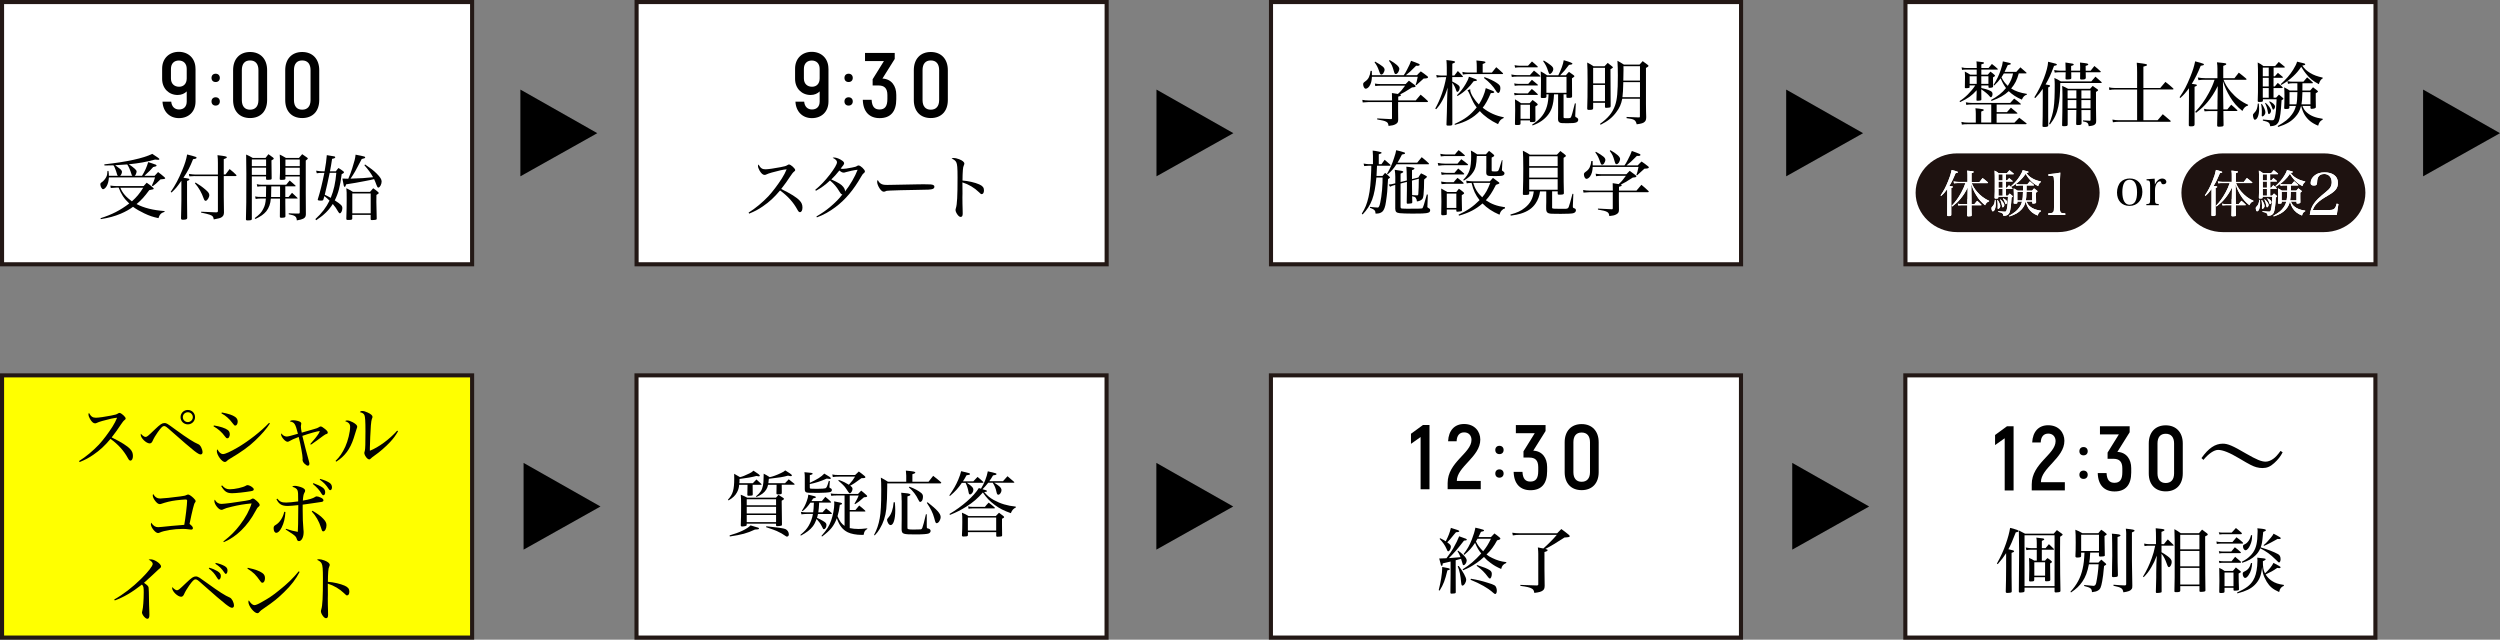 <?xml version="1.0" encoding="UTF-8"?><svg id="_レイヤー_2" xmlns="http://www.w3.org/2000/svg" viewBox="0 0 610.13 156.11"><rect x="0" y="0" width="610.13" height="156.11" fill="#808080" stroke="none"/><defs><style>.cls-1{fill:#fff;}.cls-2{fill:#ff0;}.cls-3{fill:#1e1210;}.cls-4{fill:none;stroke:#231815;stroke-miterlimit:10;}</style></defs><g id="text"><g><g><g><path d="M437.4,112.97l18.77,10.64-18.77,10.53v-21.17Z"/><g><g><rect class="cls-1" x="465" y="91.61" width="114.72" height="64"/><rect class="cls-4" x="465" y="91.61" width="114.72" height="64"/></g><g><rect class="cls-1" x="155.36" y=".5" width="114.72" height="64"/><rect class="cls-4" x="155.36" y=".5" width="114.72" height="64"/></g><g><rect class="cls-1" x=".5" y=".5" width="114.72" height="64"/><rect class="cls-4" x=".5" y=".5" width="114.72" height="64"/></g><g><rect class="cls-1" x="310.19" y=".5" width="114.72" height="64"/><rect class="cls-4" x="310.19" y=".5" width="114.72" height="64"/></g><g><rect class="cls-1" x="465.03" y=".5" width="114.72" height="64"/><rect class="cls-4" x="465.03" y=".5" width="114.72" height="64"/></g><g><rect class="cls-2" x=".5" y="91.61" width="114.72" height="64"/><rect class="cls-4" x=".5" y="91.61" width="114.72" height="64"/></g><g><rect class="cls-1" x="155.34" y="91.61" width="114.72" height="64"/><rect class="cls-4" x="155.34" y="91.61" width="114.72" height="64"/></g><g><rect class="cls-1" x="310.17" y="91.61" width="114.72" height="64"/><rect class="cls-4" x="310.17" y="91.61" width="114.72" height="64"/></g></g><g><path d="M282.24,21.86l18.77,10.64-18.77,10.53V21.86Z"/><path d="M435.92,21.86l18.77,10.64-18.77,10.53V21.86Z"/><path d="M591.36,21.86l18.77,10.64-18.77,10.53V21.86Z"/><path d="M127.78,112.97l18.77,10.64-18.77,10.53v-21.17Z"/><path d="M282.21,112.97l18.76,10.64-18.76,10.53v-21.17Z"/></g><g><path d="M182.7,51.88c1.62-.99,3.46-2.54,4.84-4,1.04-1.13,2.28-2.77,3.29-4.35,.52-.84,.82-1.41,1.15-2.21-.85,.07-1.86,.3-3.6,.78-.7,.21-.89,.26-1.46,.52-.09,.05-.21,.07-.33,.07-.4,0-.8-.35-1.22-1.06-.24-.44-.38-.82-.38-1.11,0-.14,.02-.21,.12-.38,.5,.91,.91,1.18,1.71,1.18,.56,0,2.33-.24,3.67-.52,1.08-.21,1.31-.28,1.67-.5,.17-.12,.28-.16,.4-.16,.43,0,1.51,.98,1.51,1.36,0,.14-.07,.24-.24,.35q-.38,.28-.99,1.22c-.85,1.29-1.08,1.6-2.19,3.05,2.37,1.17,3.78,2.05,4.51,2.84,.47,.49,.68,1.01,.68,1.69s-.24,1.13-.61,1.13c-.23,0-.38-.16-.61-.58-.99-1.83-2.35-3.34-4.25-4.72-1.41,1.69-2.58,2.77-4.2,3.88-1.13,.78-1.9,1.18-3.34,1.78l-.12-.24Z"/><path d="M199.25,52.83c1.6-.96,2.3-1.45,3.34-2.32,1.31-1.11,2.19-2,2.99-3.05-.26-.05-.38-.16-.7-.68-.71-1.18-1.29-1.86-2.32-2.73-1.08,1.04-2.18,1.83-3.43,2.51l-.17-.23c1.29-1.06,2.39-2.21,3.55-3.71,1.13-1.48,1.76-2.54,1.76-3.03,0-.38-.33-.73-1.06-1.08,.16-.05,.23-.07,.37-.07,.5,0,1.38,.33,1.98,.78,.31,.23,.45,.42,.45,.64,0,.21-.21,.54-.85,1.29,.23,.05,.33,.07,.5,.07,.42,0,1.15-.1,2.28-.33,.82-.16,.96-.21,1.29-.42,.09-.05,.19-.09,.31-.09,.47,0,1.55,1.03,1.55,1.46,0,.16-.07,.26-.28,.42-.23,.17-.31,.3-.64,.85-1.88,3.27-3.83,5.59-6.2,7.38-1.51,1.15-3.01,1.98-4.61,2.56l-.12-.24Zm8.69-11.19q-1.31,.3-1.51,.37c-.28,.1-.38,.12-.54,.12-.31,0-.63-.16-1.04-.52-.77,.96-1.27,1.51-1.97,2.18,1.78,.8,2.47,1.24,2.94,1.84,.24,.31,.37,.59,.4,.84v.28c1.24-1.57,2.46-3.67,3.08-5.31-.47,.03-.78,.09-1.36,.21Z"/><path d="M214.84,44.73c.42,.31,.77,.4,1.69,.4q.19,0,1.18-.02,1.25-.03,6.15-.12c.63-.02,1.17-.02,1.57-.02,1.65,0,2.07,.03,2.38,.21,.16,.09,.23,.21,.23,.37,0,.26-.12,.44-.4,.56-.4,.17-1.08,.21-4.18,.24-2.25,.04-5.52,.1-6.22,.16-.85,.03-.89,.05-1.25,.23-.07,.02-.21,.05-.3,.05-.33,0-.66-.28-1.03-.82-.37-.56-.59-1.18-.59-1.58,0-.24,.03-.31,.16-.45,.26,.47,.35,.61,.61,.8Z"/><path d="M232.7,38.55c.37,0,.83,.1,1.36,.3,.82,.31,1.29,.7,1.29,1.08,0,.12-.02,.16-.12,.42-.14,.3-.19,.54-.24,1.15-.05,.54-.09,1.74-.09,2.56,1.36,.09,3.08,.49,4.09,.94,.82,.37,1.15,.78,1.15,1.44,0,.58-.21,.94-.56,.94-.17,0-.23-.04-.66-.47-1.13-1.1-2.52-1.92-4.04-2.4,.02,1.48,.02,2.14,.02,2.73,0,.35-.02,.64-.02,.91,0,1.45,.02,1.78,.05,2.93,0,.24,.02,.77,.02,1.04,0,.58-.16,.82-.5,.82-.23,0-.47-.17-.73-.5-.31-.4-.52-.87-.52-1.17,0-.16,.02-.28,.09-.47,.3-.96,.4-2.94,.4-7.49,0-2.4-.07-3.22-.31-3.71-.19-.38-.54-.66-1.15-.91,.23-.1,.33-.14,.49-.14Z"/></g><g><path d="M202.19,16.79v7.97c0,2.49-1.66,4.07-4.05,4.07-2.26,0-3.89-1.57-4.01-4.01h2.13c.11,1.21,.85,1.9,1.9,1.9,1.14,0,1.88-.69,1.88-1.95v-2.46c-.52,.51-1.25,.87-2.22,.87-2.13,0-3.78-1.59-3.78-3.92v-2.49c0-2.51,1.72-4.12,4.07-4.12s4.07,1.61,4.07,4.12Zm-2.15,2.35v-2.33c0-1.32-.81-2.04-1.93-2.04s-1.92,.72-1.92,2.04v2.35c0,1.28,.83,2.01,1.99,2.01,1.1,0,1.86-.74,1.86-2.04Z"/><path d="M206.09,19.01c0-.62,.4-1.02,1.01-1.02s1.02,.4,1.02,1.02-.4,1.01-1.02,1.01-1.01-.4-1.01-1.01Zm0,5.74c0-.6,.4-1.01,1.01-1.01s1.02,.4,1.02,1.01-.4,1.02-1.02,1.02-1.01-.4-1.01-1.02Z"/><path d="M218.74,23.15v1.05c0,3.04-1.39,4.63-4.07,4.63-2.46,0-4.03-1.52-4.1-4.48h2.15c.09,1.75,.78,2.37,1.93,2.37,1.32,0,1.92-.78,1.92-2.57v-.96c0-1.72-.81-2.33-2.17-2.33h-1.43v-1.52l2.75-4.43h-4.61v-1.99h7.25v1.46l-3,4.79c2.22,.11,3.38,1.81,3.38,3.98Z"/><path d="M223.02,24.42v-7.3c0-2.73,1.61-4.43,4.14-4.43s4.16,1.7,4.16,4.43v7.3c0,2.71-1.59,4.39-4.16,4.39s-4.14-1.68-4.14-4.39Zm6.18,0v-7.3c0-1.52-.72-2.37-2.04-2.37s-2.01,.85-2.01,2.37v7.3c0,1.52,.72,2.35,2.01,2.35s2.04-.83,2.04-2.35Z"/></g><path d="M127,21.86l18.77,10.64-18.77,10.53V21.86Z"/><g><path d="M34.66,42.9c.7-1.13,1.15-2.12,1.51-3.34,.42,.14,.73,.24,.92,.3,.97,.31,1.11,.38,1.11,.54,0,.17-.12,.23-.82,.37-.64,.73-.8,.91-2.14,2.14h2.49c.26-.3,.56-.59,.85-.92,.68,.5,.89,.68,1.55,1.25,.14,.14,.19,.21,.19,.26s-.05,.1-.1,.12c-.1,.05-.24,.09-.4,.09-.16,.02-.37,.04-.66,.07-1.1,1.08-1.18,1.15-1.86,1.65l-.24-.14c.45-.96,.56-1.22,.78-2h-11.26c-.07,.94-.24,1.58-.54,2.12-.26,.45-.63,.77-.89,.77-.28,0-.66-.66-.66-1.15,0-.28,.07-.38,.37-.57,.37-.24,.82-.78,1.06-1.24,.21-.42,.28-.77,.31-1.5h.24c.09,.56,.1,.75,.1,1.18h2.21c-.14-.12-.16-.16-.21-.35-.12-.47-.33-1.06-.54-1.57-.14-.35-.16-.38-.35-.63-.78,.02-1.15,.04-2.19,.04l-.03-.28c5.45-.59,9.59-1.5,11.7-2.56q1.74,1.11,1.74,1.25c0,.12-.1,.21-.28,.21q-.09,0-.77-.07c-2.18,.59-4,.92-6.41,1.15,.45,.28,1.13,.78,1.46,1.1,.3,.26,.44,.49,.44,.68,0,.17-.1,.5-.23,.75-.05,.1-.12,.17-.26,.28h1.79Zm5.47,8.81c-.82,.26-1.18,.64-1.46,1.53-1.39-.3-2.18-.56-3.46-1.17-1.06-.5-1.9-.99-2.75-1.6-.75,.58-1.79,1.17-3.01,1.69-1.51,.63-2.82,.99-4.86,1.32l-.05-.23c2.8-.89,4.82-1.93,7-3.59-1.29-1.2-1.98-2.28-2.58-3.87h-.59c-.31,0-.59,.02-1.34,.09l-.1-.59c.47,.07,1.03,.12,1.5,.12h6.62c.31-.35,.42-.47,.75-.82,.7,.47,.91,.64,1.55,1.22,.1,.09,.16,.14,.16,.21,0,.17-.1,.21-1.08,.38-1.22,1.65-1.99,2.49-3.1,3.4,1.78,.94,3.99,1.5,6.83,1.71v.19Zm-7.82-8.81c-.14-.1-.16-.16-.23-.4-.28-.94-.7-1.9-1.03-2.37-.89,.07-1.86,.14-2.94,.19,.38,.28,1.06,.78,1.27,.96,.26,.24,.38,.45,.38,.66,0,.33-.17,.71-.43,.96h2.98Zm-2.94,2.91c.47,1.22,1.38,2.28,2.82,3.33,1.13-1.01,1.83-1.83,2.77-3.33h-5.59Z"/><path d="M41.65,46.84c1.15-1.65,1.93-3.13,2.84-5.33,.66-1.58,.96-2.56,1.18-3.81,.82,.19,1.85,.49,2.11,.59,.14,.05,.19,.1,.19,.19,0,.21-.19,.28-.85,.37-.71,1.81-1.32,3-2.35,4.53,.44,.09,.64,.1,1.04,.17,.19,.03,.35,.09,.38,.14l.05,.09-.09,.16q-.02,.05-.5,.23v4.68c0,1.81,0,2.37,.04,4.26v.07c0,.31-.23,.43-.92,.45h-.17c-.3,0-.42-.1-.42-.37v-.07q.02-.71,.05-2c.04-1.1,.04-1.18,.04-2.26v-4.81c-1.15,1.62-1.38,1.9-2.4,2.86l-.21-.14Zm5.88-3.87c-.38,0-.68,.02-1.32,.07l-.1-.59c.64,.09,1.17,.14,1.43,.14h5.64v-2.8c0-.87-.02-1.15-.1-1.92,1.9,.23,2.28,.31,2.28,.52,0,.14-.23,.28-.75,.45v3.74h.42c.43-.59,.57-.77,1.01-1.32,.73,.59,.94,.77,1.6,1.41,.05,.05,.09,.12,.09,.14,0,.09-.1,.16-.21,.16h-2.91v5.07c0,.87,.02,2.84,.05,3.85-.03,.56-.16,.82-.54,1.1-.31,.23-.7,.33-1.95,.56-.1-.56-.21-.75-.52-.94-.21-.12-.66-.3-1.24-.43q-.12-.02-1.34-.3l.02-.21c2.19,.09,3.43,.14,3.69,.16,.31-.02,.4-.1,.4-.35v-8.5h-5.64Zm.19,1.58c.83,.49,1.64,1.04,2.49,1.78,.64,.56,.87,.89,.87,1.29,0,.59-.52,1.39-.89,1.39-.19,0-.35-.17-.45-.49-.56-1.55-1.18-2.65-2.18-3.81l.16-.16Z"/><path d="M61.46,43.06v10.36c0,.17-.05,.24-.19,.3-.12,.04-.5,.07-.8,.07-.35,0-.45-.05-.45-.28,.09-2.45,.1-4.84,.1-11.12,0-2.09-.02-3.34-.05-4.67,.71,.31,.92,.42,1.6,.82h3.13c.3-.42,.4-.54,.71-.91,.5,.35,.66,.45,1.13,.82,.12,.12,.17,.19,.17,.26,0,.12-.12,.21-.56,.43q0,2.16,.05,4.42c0,.16-.05,.21-.19,.26-.12,.04-.5,.07-.78,.07-.31,0-.4-.05-.4-.28v-.56h-3.48Zm3.48-4.14h-3.48v1.62h3.48v-1.62Zm0,2h-3.48v1.76h3.48v-1.76Zm4.7,7.16h.78c.37-.45,.49-.59,.85-1.03,.57,.52,.75,.68,1.32,1.24,.03,.04,.05,.07,.05,.1s-.05,.07-.12,.07h-2.89v.96q.02,2.32,.03,3.34c0,.17-.05,.24-.19,.3-.12,.05-.5,.09-.77,.09-.31,0-.4-.07-.4-.3l.03-3.38v-1.01h-2.23c-.09,1.24-.45,2.26-1.11,3.1-.61,.73-1.36,1.27-2.66,1.88l-.17-.21c1.2-.89,1.69-1.41,2.12-2.32,.37-.71,.52-1.32,.61-2.46h-1.18c-.52,0-.92,.04-1.31,.1l-.14-.61c.44,.09,.78,.12,1.45,.12h1.2c.02-.38,.04-1.04,.04-2.59h-.94c-.52,0-.78,.02-1.2,.09l-.14-.61c.44,.1,.75,.14,1.34,.14h5.83c.38-.45,.49-.59,.85-1.04,.63,.52,.82,.68,1.41,1.22,.04,.05,.05,.09,.05,.12s-.07,.09-.12,.09h-2.4v2.59Zm-3.43-2.59c-.02,1.65-.02,2.18-.05,2.59h2.19v-2.59h-2.14Zm3.45-2.42v.5c-.02,.16-.05,.21-.19,.26-.1,.04-.54,.07-.78,.07-.33,0-.42-.05-.42-.26,.07-1.31,.07-1.65,.07-2.96,0-1.76-.02-2.18-.07-2.96,.66,.33,.87,.44,1.5,.82h3.2c.33-.4,.44-.52,.78-.91q.56,.38,1.13,.78c.17,.12,.24,.19,.24,.28,0,.1-.07,.17-.5,.49v7.94c0,1.55,.02,3.86,.03,5.19-.03,.56-.17,.8-.64,1.06-.35,.17-.73,.28-1.57,.42-.05-.58-.16-.82-.47-1.03-.24-.17-.56-.28-1.5-.47v-.24c.38,.02,.66,.04,.85,.04,.5,.02,.87,.03,1.08,.03h.47c.23,0,.28-.07,.28-.4v-8.65h-3.5Zm3.5-4.14h-3.5v1.62h3.5v-1.62Zm0,2h-3.5v1.76h3.5v-1.76Z"/><path d="M81.97,41.8c.26-.37,.35-.47,.64-.8,.52,.31,.66,.42,1.15,.78,.12,.09,.19,.19,.19,.26,0,.14-.17,.3-.56,.45-.37,2.98-.82,4.68-1.69,6.41,1.58,1.03,1.85,1.31,1.85,1.92s-.31,1.24-.61,1.24c-.12,0-.24-.1-.38-.35-.49-.87-.77-1.25-1.34-1.93-1.01,1.58-2.12,2.68-4.06,3.97l-.19-.28c1.6-1.48,2.63-2.82,3.45-4.51-.5-.49-.68-.64-1.25-1.1-.09,.28-.12,.45-.26,.87-.07,.17-.17,.23-.45,.23-.68,0-.92-.05-.92-.23,0-.05,.02-.12,.05-.19,.57-1.81,1.04-3.73,1.57-6.35h-.35c-.8,0-.99,.02-1.5,.1l-.16-.64c.77,.12,1.08,.16,1.65,.16h.42c.3-1.64,.45-2.79,.54-3.95q1.71,.26,1.85,.31c.14,.05,.21,.12,.21,.21,0,.17-.24,.3-.77,.38-.23,1.53-.33,2.09-.52,3.05h1.44Zm-1.51,.38c-.28,1.41-.87,4.06-1.2,5.36,.71,.33,.87,.42,1.46,.75,.75-1.85,1.15-3.67,1.36-6.11h-1.62Zm8.64-2.04c1.45,.98,2.07,1.48,2.8,2.19,.89,.89,1.24,1.44,1.24,1.97,0,.66-.43,1.48-.8,1.48-.17,0-.28-.14-.45-.61-.21-.59-.35-.91-.59-1.45-.61,.16-.97,.23-2.23,.47q-2.35,.47-4.6,.8c-.1,.42-.21,.61-.35,.61-.19,0-.23-.16-.56-2.02,.63,.04,.77,.04,1.44,.04,.4-.89,.63-1.5,.96-2.54,.59-1.86,.71-2.35,.82-3.33,.92,.17,1.88,.37,2.12,.45,.16,.07,.23,.14,.23,.23,0,.05-.04,.1-.07,.14-.07,.05-.33,.12-.78,.24-1.48,2.87-1.85,3.5-2.73,4.79,2.4-.07,3.99-.17,5.5-.35-.56-1.01-1.08-1.72-2.12-2.93l.17-.19Zm1.2,6.69c.33-.4,.44-.52,.78-.89,.52,.37,.66,.47,1.11,.85,.17,.14,.24,.24,.24,.31,0,.12-.17,.28-.56,.47q-.02,1.5-.02,1.67c0,.64,.02,1.83,.09,4.11-.02,.16-.05,.21-.14,.26-.07,.05-.64,.1-1.01,.1-.26,0-.31-.05-.33-.26v-1.01h-4.49v.94c-.04,.23-.17,.28-.85,.3h-.23c-.26,0-.37-.09-.37-.26v-.05c.07-2.11,.09-3.05,.09-4.79,0-1.55,0-1.81-.09-2.65,.73,.37,.94,.47,1.6,.89h4.16Zm-4.32,5.24h4.49v-4.86h-4.49v4.86Z"/></g><g><path d="M47.72,16.79v7.97c0,2.49-1.66,4.07-4.05,4.07-2.26,0-3.89-1.57-4.01-4.01h2.13c.11,1.21,.85,1.9,1.9,1.9,1.14,0,1.88-.69,1.88-1.95v-2.46c-.52,.51-1.25,.87-2.22,.87-2.13,0-3.78-1.59-3.78-3.92v-2.49c0-2.51,1.72-4.12,4.07-4.12s4.07,1.61,4.07,4.12Zm-2.15,2.35v-2.33c0-1.32-.81-2.04-1.93-2.04s-1.92,.72-1.92,2.04v2.35c0,1.28,.83,2.01,1.99,2.01,1.1,0,1.86-.74,1.86-2.04Z"/><path d="M51.62,19.01c0-.62,.4-1.02,1.01-1.02s1.02,.4,1.02,1.02-.4,1.01-1.02,1.01-1.01-.4-1.01-1.01Zm0,5.74c0-.6,.4-1.01,1.01-1.01s1.02,.4,1.02,1.01-.4,1.02-1.02,1.02-1.01-.4-1.01-1.02Z"/><path d="M56.89,24.42v-7.3c0-2.73,1.61-4.43,4.14-4.43s4.16,1.7,4.16,4.43v7.3c0,2.71-1.59,4.39-4.16,4.39s-4.14-1.68-4.14-4.39Zm6.18,0v-7.3c0-1.52-.72-2.37-2.04-2.37s-2.01,.85-2.01,2.37v7.3c0,1.52,.72,2.35,2.01,2.35s2.04-.83,2.04-2.35Z"/><path d="M69.61,24.42v-7.3c0-2.73,1.61-4.43,4.14-4.43s4.16,1.7,4.16,4.43v7.3c0,2.71-1.59,4.39-4.16,4.39s-4.14-1.68-4.14-4.39Zm6.18,0v-7.3c0-1.52-.72-2.37-2.04-2.37s-2.01,.85-2.01,2.37v7.3c0,1.52,.72,2.35,2.01,2.35s2.04-.83,2.04-2.35Z"/></g><g><path d="M345.51,24.51c.5-.61,.66-.8,1.2-1.41,.77,.63,.99,.83,1.71,1.51,.05,.05,.09,.12,.09,.16,0,.09-.09,.14-.23,.14h-7.07v2q0,.66,.02,2.32c-.02,.58-.16,.82-.68,1.1-.42,.23-.84,.31-1.67,.4-.09-.64-.21-.83-.59-1.03-.38-.21-.96-.35-2.19-.56v-.24c1.15,.07,1.18,.07,3.34,.17h.07c.16,0,.21-.07,.21-.24v-3.92h-5.76c-.37,0-.82,.03-1.39,.09l-.09-.63c.54,.1,.91,.14,1.45,.14h5.8v-.17c0-.68,0-.99-.03-1.64q.7,.09,1.46,.23c.64-.56,1.01-.99,1.76-2.02h-6.04c-.44,0-.92,.04-1.24,.09l-.1-.61c.52,.09,.91,.12,1.31,.12h6.2c.35-.37,.45-.49,.8-.82,.63,.44,.82,.58,1.39,1.03,.17,.16,.24,.24,.24,.33,0,.17-.23,.24-.87,.28-1.55,1.01-2.11,1.32-2.92,1.72,.14,.05,.21,.1,.21,.19,0,.14-.16,.23-.66,.35v.92h4.3Zm.3-6.15c.4-.43,.52-.56,.94-.94,.68,.47,.89,.61,1.51,1.11,.19,.14,.26,.21,.26,.31,0,.23-.28,.3-1.08,.33-.21,.19-.8,.75-1.79,1.62l-.17-.07c.23-.63,.3-.85,.52-1.98h-11.18c-.04,1.03-.23,1.72-.64,2.32-.28,.37-.59,.59-.89,.59-.31,0-.61-.54-.61-1.08,0-.3,.09-.4,.57-.75,.73-.52,1.08-1.25,1.24-2.52h.31c.02,.64,.02,.8,.02,1.06h7.76c.35-.5,.42-.59,.8-1.34,.58-1.11,.75-1.5,.99-2.18,.77,.26,1.64,.61,1.9,.73,.14,.07,.21,.14,.21,.23,0,.16-.21,.26-.54,.26-.07,0-.21,0-.33-.02-1.48,1.48-1.58,1.57-2.52,2.32h2.72Zm-10.22-3.33c.77,.42,1.41,.84,1.83,1.18,.33,.26,.49,.54,.49,.82,0,.23-.16,.64-.33,.89-.14,.17-.3,.28-.45,.28-.19,0-.3-.12-.47-.61-.44-1.24-.61-1.58-1.2-2.4l.14-.16Zm3.57-.37c1.53,.87,2.35,1.62,2.35,2.14,0,.24-.19,.75-.37,.97-.16,.19-.31,.3-.5,.3-.23,0-.3-.1-.49-.77-.35-1.22-.5-1.58-1.17-2.47l.17-.17Z"/><path d="M354.94,18.43q.44-.58,.85-1.1c.54,.52,.7,.7,1.18,1.25,.05,.05,.07,.1,.07,.14,0,.05-.07,.09-.16,.09h-2.46v1.08c1.41,.71,1.83,1.06,1.83,1.5,0,.49-.31,1.03-.57,1.03-.14,0-.23-.1-.31-.38-.17-.61-.57-1.39-.94-1.86v1.06c0,5.75,0,6.3,.02,9.04,0,.33-.16,.38-.97,.38-.38,0-.47-.05-.47-.28,.07-2,.09-2.12,.1-3.01,0-.16,.02-.96,.05-2.4,.03-1.17,.03-1.51,.05-1.79l.09-1.81c-.42,1.34-.7,2.04-1.24,3.05-.49,.91-.85,1.43-1.55,2.23l-.24-.14c1.29-2.33,2.16-4.82,2.68-7.68h-1.13c-.45,0-.73,.02-1.17,.1l-.12-.63c.47,.1,.8,.14,1.29,.14h1.27v-1.93c0-.61-.02-1.03-.09-1.85,1.78,.19,2.12,.28,2.12,.47,0,.12-.14,.21-.68,.42l-.02,2.89h.5Zm3.87,3.34v.17c0,.8,.96,2.4,2.11,3.55,.8-1.22,1.38-2.58,1.69-3.99,1.76,.66,2.07,.8,2.07,.99,0,.16-.3,.24-.84,.23-.78,1.79-1.31,2.72-1.98,3.57,1.55,1.22,3.22,1.98,5.12,2.32v.19c-.71,.3-.99,.61-1.38,1.5-1.81-.85-3.41-2-4.44-3.19-1.65,1.69-3.34,2.63-6.08,3.36l-.1-.21c2.58-1.18,3.85-2.14,5.41-4.04-.73-.99-.82-1.17-1.76-3.31-.21-.49-.33-.68-.5-.87l.68-.28Zm-3.24,1.48c.87-.85,1.48-1.65,2.14-2.77,.45-.77,.63-1.15,.78-1.76,.37,.12,.63,.23,.82,.28,.85,.28,1.15,.44,1.15,.56,0,.07-.09,.14-.17,.17-.14,.03-.16,.03-.64,.09-.59,.8-.98,1.25-1.67,1.92-.8,.75-1.31,1.13-2.25,1.69l-.16-.17Zm8.53-5.54c.47-.56,.61-.73,1.06-1.31,.73,.61,.94,.8,1.58,1.41,.07,.09,.1,.14,.1,.17,0,.07-.07,.1-.17,.1h-8.48c-.37,0-.75,.04-1.18,.12l-.12-.66c.52,.12,.87,.16,1.31,.16h2.21v-1.34c0-.63-.02-.94-.09-1.6,1.98,.19,2.21,.24,2.21,.44,0,.14-.16,.23-.68,.42v2.09h2.25Zm-1.81,1.11c1.24,.43,2.19,.89,2.94,1.38,.75,.49,.94,.75,.94,1.31,0,.66-.23,1.18-.5,1.18-.17,0-.37-.17-.59-.54-.66-1.1-1.64-2.14-2.92-3.12l.14-.21Z"/><path d="M368.83,18.17c.52,.1,.91,.16,1.31,.16h3.24c.42-.47,.54-.63,.99-1.1,.66,.52,.87,.68,1.5,1.25,.05,.04,.07,.09,.07,.12,0,.07-.09,.1-.19,.1h-5.61c-.47,0-.7,.02-1.18,.09l-.12-.63Zm.71,2.18c.47,.09,.78,.12,1.06,.12h2.37c.37-.44,.49-.58,.89-.99,.61,.49,.8,.64,1.38,1.13,.07,.07,.09,.12,.09,.16,0,.05-.07,.09-.14,.09h-4.58c-.3,0-.5,.02-.94,.09l-.12-.59Zm0,2.32c.43,.09,.82,.12,1.11,.12h2.23c.4-.49,.54-.63,.97-1.08,.64,.52,.82,.68,1.41,1.24,.05,.05,.07,.09,.07,.12,0,.05-.07,.1-.16,.1h-4.53c-.37,0-.58,.02-1.01,.09l-.1-.59Zm.09-6.77c.44,.09,.89,.14,1.17,.14h2.12c.42-.47,.54-.61,.96-1.04,.61,.5,.78,.66,1.36,1.2,.05,.05,.07,.1,.07,.14,0,.05-.05,.09-.14,.09h-4.37c-.37,0-.57,.02-1.04,.09l-.12-.61Zm1.46,14.24c0,.31-.14,.37-.87,.37-.42,0-.49-.04-.49-.26q.05-2.44,.05-3.29c0-1.39-.02-1.88-.05-2.72,.68,.38,.87,.51,1.48,.94h2.11c.31-.35,.4-.45,.71-.78,.5,.35,.64,.47,1.06,.82,.14,.12,.19,.19,.19,.28,0,.14-.12,.23-.57,.47q0,2.56,.02,3.5c-.02,.26-.19,.33-.94,.33-.33,0-.4-.04-.4-.21v-.21h-2.3v.77Zm0-1.15h2.3v-3.43h-2.3v3.43Zm8.17-5.97c-.07,1.41-.21,2.35-.54,3.33-.42,1.2-1.25,2.28-2.44,3.12-.68,.47-1.2,.75-2.26,1.15l-.1-.21c1.78-1.13,2.79-2.28,3.41-3.87,.31-.82,.5-1.72,.56-2.82q0-.14,.04-.7h-.52v.57c-.02,.26-.17,.33-.82,.33-.47,0-.56-.04-.56-.26,.04-.94,.05-2.73,.05-4.27,0-.47-.02-.99-.07-1.97,.7,.37,.91,.49,1.55,.94h2.75c.7-1.38,1.17-2.68,1.32-3.67,1.58,.45,2.12,.68,2.12,.85,0,.16-.23,.24-.84,.3-.82,1.1-1.38,1.76-2.14,2.52h1.39c.31-.38,.42-.49,.75-.83,.5,.35,.66,.45,1.11,.8,.16,.12,.21,.19,.21,.26,0,.12-.04,.16-.59,.52,0,3.13,0,3.48,.03,4.41,0,.31-.16,.37-.96,.37-.37,0-.42-.04-.42-.26v-.61h-.7v5.57c0,.24,.09,.26,.82,.26s.83-.04,.97-.23c.16-.24,.5-1.45,.97-3.39h.23l-.14,2.96v.07c0,.21,.05,.3,.26,.38,.35,.17,.47,.33,.47,.61,0,.26-.17,.5-.45,.61-.37,.16-.96,.21-2.26,.21s-1.6-.02-1.85-.19c-.28-.19-.37-.42-.37-.91q.02-1.32,.02-1.51v-4.44h-1.03Zm-2.49-8.25c.63,.37,1.15,.71,1.65,1.11s.66,.64,.66,.99c0,.5-.49,1.18-.84,1.18-.16,0-.24-.12-.38-.58-.37-1.17-.63-1.67-1.25-2.54l.16-.17Zm.63,7.87h4.91v-3.88h-4.91v3.88Z"/><path d="M388.81,26.42c-.02,.31-.17,.38-.84,.4h-.23c-.26,0-.35-.07-.38-.31,.07-1.9,.09-3.41,.09-6.88,0-2.16-.02-3.13-.09-4.37,.68,.35,.89,.47,1.55,.91h2.68c.33-.37,.44-.47,.77-.82,.49,.38,.63,.49,1.1,.87,.12,.1,.17,.17,.17,.23,0,.09-.12,.17-.59,.45q.02,7.36,.05,9.02c-.02,.19-.07,.28-.24,.31-.12,.03-.4,.07-.84,.09-.21,0-.3-.05-.31-.24v-.99h-2.89v1.34Zm2.89-9.87h-2.89v3.8h2.89v-3.8Zm-2.89,4.18v3.97h2.89v-3.97h-2.89Zm7.1,3.38c-.26,1.32-.66,2.23-1.45,3.26-.97,1.32-2.02,2.16-3.83,3.08l-.14-.23c1.97-1.39,3.05-2.72,3.67-4.49,.5-1.41,.68-3.24,.68-7.37,0-1.44-.03-2.12-.1-3.53,.68,.37,.89,.49,1.58,.94h3.81c.33-.37,.44-.49,.77-.85,.56,.42,.71,.54,1.24,.92,.12,.12,.19,.19,.19,.23,0,.12-.24,.31-.63,.52v8.72q.02,.96,.02,1.78c.02,.8,.02,.87,.04,1.5-.02,.59-.09,.85-.35,1.11-.31,.33-.8,.49-1.97,.64-.28-1.08-.59-1.27-2.47-1.5v-.3c1.29,.07,1.48,.07,2.92,.12h.07c.23,0,.26-.05,.26-.31v-4.25h-4.32Zm.26-4.06c-.04,1.76-.1,2.91-.21,3.67h4.28v-3.67h-4.07Zm4.07-.38v-3.52h-4.04c0,.37,.02,.64,.02,.84s-.02,.37-.05,2.68h4.07Z"/><path d="M337.15,40.07c.33-.47,.44-.61,.78-1.08,.57,.49,.75,.63,1.31,1.15,.09,.09,.12,.14,.12,.19,0,.1-.02,.12-.17,.12h-3.13q-.02,1.17-.12,2.49h1.46c.28-.31,.37-.42,.63-.75,.49,.38,.63,.5,1.06,.92,.1,.09,.14,.14,.14,.19,0,.04-.02,.07-.09,.12l-.02,.02c-.1,.09-.17,.14-.37,.28-.16,2.96-.21,3.5-.5,5.5-.17,1.25-.47,2.05-.87,2.42-.38,.33-.85,.49-1.46,.49-.04,0-.14,0-.23-.02-.02-.42-.03-.52-.17-.71q-.23-.35-1.17-.68v-.23c.77,.09,1.55,.16,1.85,.16,.19,0,.23-.04,.37-.28,.35-.64,.77-3.54,.83-5.78,0-.1,.02-.54,.02-1.27h-1.51c-.45,4.68-1.2,6.72-3.36,9.02l-.21-.19c.85-1.36,1.24-2.33,1.64-4.04,.37-1.58,.56-3.53,.66-6.49,.03-.59,.03-.87,.03-1.17h-.66c-.1,0-.26,.02-.45,.03-.28,.02-.35,.04-.63,.05l-.14-.61c.56,.09,.96,.14,1.2,.14h1.08v-2.05c0-.37-.02-.64-.07-1.25,.68,.07,.73,.07,1.46,.23,.54,.1,.71,.17,.71,.31,0,.12-.07,.16-.68,.35v2.42h.66Zm8.72-.37c.47-.59,.61-.78,1.1-1.34,.77,.61,.99,.8,1.71,1.48,.05,.07,.07,.12,.07,.16,0,.07-.03,.09-.16,.09h-7.78c-.75,1.15-1.2,1.65-2.12,2.44l-.19-.1c.82-1.41,1.25-2.37,1.74-3.92,.3-.91,.4-1.25,.5-1.85,.71,.17,1.1,.26,1.69,.45,.4,.1,.47,.16,.47,.28,0,.17-.12,.23-.75,.33-.47,.94-.7,1.36-1.08,1.98h4.81Zm.3,3.59c.26-.45,.35-.59,.64-.99,.54,.24,.7,.33,1.2,.61,.17,.09,.23,.14,.23,.23,0,.07-.05,.16-.17,.24q-.3,.23-.5,.42c-.02,.24-.02,.4-.02,.52,0,.19-.02,.7-.03,1.48v.07c-.04,1.38-.14,2.25-.31,2.56-.21,.38-.77,.68-1.41,.73-.02-.35-.1-.61-.3-.89-.14-.19-.31-.28-.87-.38,.02,.5,.02,.7,.04,1.41,0,.26-.07,.33-.37,.35-.05,.02-.12,.02-.21,.03-.19,.02-.38,.04-.5,.04-.21,0-.28-.05-.28-.28,.04-1.5,.05-2.18,.05-3.29v-1.76l-1.55,.4v5.69c0,.31,.1,.42,.45,.42,.04,0,.19,0,.4,.02,.21,.02,.38,.02,.73,.02,2.68,0,3.52-.02,3.73-.1q.23-.1,1.1-3.38l.24,.04-.09,2.63c-.02,.12-.02,.21-.02,.26v.12q0,.12,.33,.3c.26,.12,.35,.26,.35,.49,0,.24-.12,.45-.3,.54-.35,.16-.91,.24-1.64,.26l-2.4,.03c-1.13,0-2.66-.05-3.05-.1-.87-.1-1.1-.33-1.13-1.1v-5.8l-.19,.05c-.49,.12-.64,.19-1.08,.4l-.31-.54c.59-.05,.78-.09,1.29-.23l.3-.07v-1.58c0-.66-.04-1.01-.14-1.72,1.76,.23,2.09,.3,2.09,.49,0,.14-.14,.23-.66,.45v2.04l1.53-.38q-.04-2.72-.12-3.36c1.58,.16,1.97,.24,1.97,.45,0,.16-.14,.24-.59,.4v2.18l1.58-.4Zm-1.58,.77q.02,1.76,.04,3.55c.42,.04,.97,.07,1.2,.07,.21,0,.28-.09,.31-.33,.07-.63,.12-2.33,.12-3.45,0-.14,0-.17,.02-.28l-1.69,.44Z"/><path d="M350.89,39.77c.59,.1,1.22,.17,1.74,.17h3.08c.4-.47,.52-.63,.92-1.08,.7,.5,.91,.66,1.57,1.2,.05,.05,.09,.12,.09,.16,0,.07-.07,.1-.21,.1h-5.47c-.47,0-.83,.03-1.57,.12l-.16-.68Zm.61-2.23c.54,.1,.98,.16,1.38,.16h2.19c.38-.47,.5-.63,.91-1.06,.64,.49,.84,.64,1.45,1.2,.05,.05,.09,.12,.09,.14,0,.07-.07,.1-.19,.1h-4.46c-.35,0-.63,.02-1.24,.09l-.12-.63Zm.19,4.49c.82,.14,.98,.16,1.39,.16h1.88q.47-.56,.92-1.06c.64,.5,.82,.66,1.39,1.18,.07,.07,.09,.1,.09,.14,0,.07-.07,.12-.17,.12h-4.11c-.38,0-.66,.02-1.25,.1l-.14-.64Zm.02,2.28c.44,.07,1.13,.16,1.39,.16h1.67c.38-.47,.5-.61,.94-1.06,.64,.49,.83,.64,1.41,1.15,.05,.07,.1,.16,.1,.17,0,.07-.07,.12-.16,.12h-3.97c-.09,0-.5,.04-1.27,.09l-.12-.63Zm1.38,7.92c-.02,.16-.05,.21-.17,.24-.09,.03-.5,.07-.75,.07-.3,0-.42-.07-.44-.3,.05-1.9,.05-2.28,.05-3.01,0-1.11-.02-2.49-.05-3.22,.68,.37,.87,.49,1.5,.85h2.18c.28-.35,.37-.47,.64-.8,.5,.33,.64,.45,1.06,.8,.16,.14,.21,.21,.21,.3,0,.12-.1,.19-.57,.47v.91c0,.56,.03,2.3,.05,2.75,0,.16-.05,.23-.19,.28-.14,.03-.44,.07-.89,.1-.23,0-.3-.07-.3-.23v-.31h-2.33v1.1Zm0-1.48h2.33v-3.5h-2.33v3.5Zm14.22,.1c-.35,.1-.52,.19-.8,.49s-.4,.52-.56,1.06c-1.78-.78-2.98-1.58-4.14-2.75-1.64,1.43-3.29,2.28-5.75,2.99l-.09-.26c2.02-.91,3.55-1.95,5.12-3.53-.98-1.25-1.53-2.42-1.95-4.21-.12,0-.21,0-.28,.02-.52,.02-.54,.02-.91,.09l-.12-.66c.42,.09,1.2,.16,1.57,.16h4.21q.4-.44,.75-.84c.63,.45,.82,.59,1.39,1.04,.14,.1,.19,.17,.19,.24,0,.12-.21,.21-.85,.42-.99,1.93-1.55,2.77-2.47,3.76,1.38,.94,2.65,1.41,4.68,1.71v.28Zm-10.2-6.96c1.51-1.52,1.93-2.79,1.93-5.87,0-.49-.02-.7-.07-1.29,.7,.38,.91,.5,1.55,.94h2.11c.33-.37,.44-.49,.77-.85,.5,.37,.64,.49,1.08,.87,.14,.14,.19,.21,.19,.3,0,.12-.12,.21-.63,.47v3.06c0,.24,.07,.3,.35,.3,.09,0,.23,.02,.38,.02h.1c.54,0,.7-.05,.82-.24,.12-.17,.4-1.03,.85-2.52h.14l-.12,2.25c-.02,.09-.02,.14-.02,.16q0,.16,.4,.4c.16,.09,.23,.23,.23,.4,0,.24-.16,.45-.42,.54-.28,.1-.73,.14-1.79,.14-1.43,0-1.69-.02-1.93-.16-.24-.14-.31-.35-.31-.8v-.05c.02-.52,.02-.77,.02-1.1v-2.79h-2.32c-.1,2.23-.28,3.03-.91,3.97-.56,.84-1.13,1.36-2.26,2.04l-.14-.17Zm2.42,.73c.44,1.45,1.08,2.49,2.21,3.53,.87-1.03,1.34-1.9,1.97-3.53h-4.18Z"/><path d="M378.79,50.44c0,.33,0,.35,.07,.4,.12,.09,.59,.12,1.71,.12h1.29c.63,.02,.85-.1,.99-.45,.16-.37,.45-1.46,.92-3.22l.21,.04-.12,2.89v.16c0,.26,.05,.35,.26,.42,.35,.1,.49,.26,.49,.54,0,.33-.28,.61-.71,.71-.4,.09-1.39,.14-2.87,.14h-.3c-.8-.02-1.34-.02-1.55-.02-1.46,.02-1.83-.24-1.83-1.27v-.7c0-.43,.02-.75,.02-.83v-2.66h-1.51c-.17,1.15-.49,2.02-1.08,2.92-.78,1.18-1.93,1.98-3.64,2.51-.7,.21-1.22,.31-2.44,.49l-.07-.28c1.65-.45,2.54-.85,3.53-1.65,1.31-1.04,1.98-2.3,2.16-3.99h-1.11v.5c0,.31-.17,.37-1.1,.37-.4,0-.45-.03-.45-.3,.07-2.46,.1-3.83,.1-6.15s-.04-3.24-.1-4.35c.75,.37,.97,.5,1.71,.97h6.6c.37-.4,.49-.52,.85-.89,.5,.37,.64,.49,1.11,.87,.16,.14,.23,.23,.23,.3,0,.12-.1,.23-.56,.49v1.98c0,2.72,.02,5.34,.07,6.63,0,.31-.19,.38-1.01,.38-.44,0-.5-.04-.5-.24v-.57h-1.36v3.74Zm1.36-12.31h-6.95v2.42h6.95v-2.42Zm-6.95,2.8v2.42h6.95v-2.42h-6.95Zm0,2.8v2.58h6.95v-2.58h-6.95Z"/><path d="M399.39,46.51c.5-.61,.66-.8,1.2-1.41,.77,.63,.99,.83,1.71,1.51,.05,.05,.09,.12,.09,.16,0,.09-.09,.14-.23,.14h-7.07v2q0,.66,.02,2.32c-.02,.58-.16,.82-.68,1.1-.42,.23-.84,.31-1.67,.4-.09-.64-.21-.83-.59-1.03-.38-.21-.96-.35-2.19-.56v-.24c1.15,.07,1.18,.07,3.34,.17h.07c.16,0,.21-.07,.21-.24v-3.92h-5.76c-.37,0-.82,.03-1.39,.09l-.09-.63c.54,.1,.91,.14,1.45,.14h5.8v-.17c0-.68,0-.99-.03-1.64q.7,.09,1.46,.23c.64-.56,1.01-.99,1.76-2.02h-6.04c-.44,0-.92,.04-1.24,.09l-.1-.61c.52,.09,.91,.12,1.31,.12h6.2c.35-.37,.45-.49,.8-.82,.63,.44,.82,.58,1.39,1.03,.17,.16,.24,.24,.24,.33,0,.17-.23,.24-.87,.28-1.55,1.01-2.11,1.32-2.92,1.72,.14,.05,.21,.1,.21,.19,0,.14-.16,.23-.66,.35v.92h4.3Zm.3-6.15c.4-.43,.52-.56,.94-.94,.68,.47,.89,.61,1.51,1.11,.19,.14,.26,.21,.26,.31,0,.23-.28,.3-1.08,.33-.21,.19-.8,.75-1.79,1.62l-.17-.07c.23-.63,.3-.85,.52-1.98h-11.18c-.04,1.03-.23,1.72-.64,2.32-.28,.37-.59,.59-.89,.59-.31,0-.61-.54-.61-1.08,0-.3,.09-.4,.57-.75,.73-.52,1.08-1.25,1.24-2.52h.31c.02,.64,.02,.8,.02,1.06h7.76c.35-.5,.42-.59,.8-1.34,.58-1.11,.75-1.5,.99-2.18,.77,.26,1.64,.61,1.9,.73,.14,.07,.21,.14,.21,.23,0,.16-.21,.26-.54,.26-.07,0-.21,0-.33-.02-1.48,1.48-1.58,1.57-2.52,2.32h2.72Zm-10.22-3.33c.77,.42,1.41,.84,1.83,1.18,.33,.26,.49,.54,.49,.82,0,.23-.16,.64-.33,.89-.14,.17-.3,.28-.45,.28-.19,0-.3-.12-.47-.61-.44-1.24-.61-1.58-1.2-2.4l.14-.16Zm3.57-.37c1.53,.87,2.35,1.62,2.35,2.14,0,.24-.19,.75-.37,.97-.16,.19-.31,.3-.5,.3-.23,0-.3-.1-.49-.77-.35-1.22-.5-1.58-1.17-2.47l.17-.17Z"/></g><g><path d="M483.53,21.48c.87,.17,1.57,.38,2.19,.68,.4,.19,.56,.4,.56,.8s-.19,.78-.4,.78c-.1,0-.17-.05-.35-.28-.35-.45-1.11-1.08-2-1.67,0,1.44,0,1.48,.03,2.47,0,.12-.03,.17-.12,.23-.07,.04-.63,.1-.8,.1-.21,0-.28-.05-.28-.17v-.04c.02-.4,.05-1.48,.05-1.86v-.5c-1.2,1.34-2.12,2-4.02,2.89l-.17-.23c1.34-.8,2.84-2.28,3.85-3.83h-1.38v.38c0,.12-.04,.17-.1,.21-.09,.04-.54,.09-.8,.09-.21,0-.26-.05-.26-.21,.04-1.13,.04-1.46,.04-2.68,0-.47-.02-.66-.05-1.17,.59,.3,.77,.4,1.32,.75h1.58v-1.24h-2.26c-.68,0-.89,.02-1.32,.07l-.1-.61c.59,.14,.82,.16,1.43,.16h2.26v-.3c0-.56-.02-.8-.07-1.32,1.67,.17,1.85,.21,1.85,.38,0,.14-.14,.21-.66,.35v.89h1.76c.35-.44,.47-.58,.82-.99,.63,.49,.82,.64,1.39,1.17,.05,.05,.07,.09,.07,.12,0,.05-.07,.09-.21,.09h-3.83v1.24h1.58c.26-.31,.35-.42,.64-.75,.42,.31,.56,.4,.96,.77,.1,.1,.16,.16,.16,.23,0,.1-.07,.17-.49,.4v.71c0,.44,0,.77,.02,1.48,0,.1-.02,.17-.07,.21-.1,.09-.4,.14-.73,.16h-.1c-.16,0-.23-.07-.23-.21v-.37h-1.74v.63Zm2.44,8.46v-4.44h-4.74c-.61,0-.89,.02-1.36,.1l-.1-.64c.61,.12,.94,.16,1.55,.16h9.28c.42-.49,.56-.63,.96-1.06,.68,.5,.91,.66,1.58,1.24,.04,.04,.07,.09,.07,.12,0,.05-.07,.09-.16,.09h-5.76v1.86h2.51c.44-.49,.56-.63,.97-1.1,.68,.54,.87,.7,1.53,1.27,.05,.05,.07,.09,.07,.1,0,.07-.09,.1-.21,.1h-4.88v2.19h4.35c.5-.54,.66-.7,1.17-1.2,.77,.57,.99,.75,1.76,1.36,.03,.05,.05,.09,.05,.12,0,.05-.09,.1-.21,.1h-13.96c-.84,0-1.17,.02-1.64,.1l-.12-.66c.63,.14,.96,.17,1.76,.17h1.76v-2.14c0-.56-.02-.8-.09-1.36,.43,.05,.75,.09,.96,.1,.85,.09,1.08,.16,1.08,.33,0,.12-.1,.19-.63,.38v2.68h2.44Zm-3.55-11.33h-1.72v1.86h1.72v-1.86Zm2.86,1.86v-1.86h-1.74v1.86h1.74Zm7.4-2.54c-.44,1.6-.89,2.52-1.85,3.67,1.01,.64,2.21,1.06,3.83,1.31v.19c-.59,.17-.89,.49-1.22,1.22-1.32-.58-2.3-1.2-3.2-2.07-1.1,1.01-2.25,1.67-4.2,2.38l-.14-.23c1.58-.84,2.75-1.76,3.67-2.91-.54-.73-.92-1.43-1.31-2.38-.5,.7-.78,.99-1.58,1.76l-.16-.12c.84-1.34,1.29-2.3,1.76-3.66,.31-.94,.45-1.48,.52-2.11,1.78,.37,1.95,.42,1.95,.59,0,.16-.16,.21-.75,.31-.38,.85-.52,1.17-.77,1.65h2.86q.5-.57,.99-1.1c.63,.52,.82,.7,1.45,1.27,.04,.05,.07,.09,.07,.12,0,.05-.07,.09-.17,.09h-1.76Zm-3.64,0c-.21,.35-.35,.59-.57,.94,.47,.94,.84,1.41,1.53,2.09,.71-1.08,1.08-1.95,1.29-3.03h-2.25Z"/><path d="M496.49,23.74c.94-1.48,1.62-2.84,2.32-4.63,.63-1.65,.98-2.98,1.04-4.04,2.04,.49,2.12,.5,2.12,.71,0,.14-.16,.21-.68,.3-.82,2.18-1.22,3.05-2.07,4.53,.89,.12,1.11,.19,1.11,.37,0,.1-.12,.19-.47,.37v7.17c0,.75,0,1.43,.02,2.02v.05c0,.3-.26,.4-.99,.4-.31,0-.42-.07-.42-.24v-.05q.07-1.69,.07-5.85v-3.17c-.64,.94-.96,1.32-1.83,2.25l-.23-.17Zm3.59,6.51c1.15-2.82,1.38-4.42,1.38-9.63,0-.59-.02-.92-.09-1.6,.71,.31,.92,.44,1.57,.84h7.45c.44-.5,.57-.66,1.01-1.15,.66,.56,.85,.73,1.45,1.29,.05,.07,.09,.1,.09,.16s-.07,.09-.19,.09h-9.94c-.02,2.54-.16,4.23-.47,5.73-.38,1.79-.92,2.94-2.04,4.39l-.21-.1Zm7.57-12.99q.02-.64,.02-.87c0-.44-.02-.66-.05-1.13,1.76,.19,2.02,.26,2.02,.45,0,.16-.23,.28-.64,.37q0,.63,.02,1.18h1.2q.47-.57,.91-1.15c.68,.54,.89,.7,1.46,1.25,.09,.07,.12,.12,.12,.17,0,.07-.07,.1-.24,.1h-3.45q0,.75,.02,1.36c-.03,.33-.23,.42-.99,.42-.31,0-.4-.05-.4-.28q.02-.68,.02-1.5h-2.19q.02,.8,.03,1.39c-.02,.12-.03,.19-.09,.24-.12,.09-.5,.14-.89,.14-.35,0-.44-.05-.44-.24,.02-.82,.02-1.03,.04-1.53h-1.36c-.64,0-.85,.02-1.31,.1l-.14-.64c.49,.09,1.01,.16,1.46,.16h1.34v-.38c0-.66-.02-1.08-.05-1.62,1.97,.28,2.02,.3,2.02,.5,0,.14-.16,.23-.63,.35v1.15h2.19Zm.33,9.58c.02,2.37,.02,2.92,.03,3.33-.02,.26-.24,.35-.97,.35-.24,0-.35-.07-.35-.26,.02-.89,.04-2.04,.05-3.41h-2.12v3.55c0,.33-.17,.4-.94,.4-.33,0-.42-.05-.42-.26,.05-1.53,.09-4.49,.09-7.26,0-.84-.02-1.43-.07-2.32,.64,.28,.84,.38,1.45,.71h5.36c.26-.31,.35-.4,.64-.71,.52,.35,.68,.47,1.15,.82,.12,.09,.17,.16,.17,.21,0,.12-.12,.21-.52,.45v3.85c0,.59,.03,2.42,.05,3.24,0,.4-.05,.54-.21,.73-.26,.31-.57,.42-1.6,.54-.14-.82-.31-.96-1.43-1.18l.02-.24q1.17,.09,1.67,.09c.14-.02,.17-.05,.17-.21v-2.4h-2.23Zm-1.24-4.79h-2.14v1.98h2.14v-1.98Zm0,2.37h-2.12v2.04h2.12v-2.04Zm3.46-.38v-1.98h-2.23v1.98h2.23Zm-2.23,2.42h2.23v-2.04h-2.23v2.04Z"/><path d="M527.23,21.46c.54-.66,.71-.87,1.24-1.48,.84,.64,1.08,.85,1.88,1.57,.07,.09,.1,.12,.1,.17,0,.07-.09,.12-.19,.12h-7.16v7.49h3.48q.68-.78,1.25-1.46,.91,.75,1.86,1.57c.05,.05,.09,.1,.09,.16,0,.07-.1,.12-.24,.12h-12.43c-.5,0-.96,.04-1.45,.12l-.12-.66c.56,.1,.99,.16,1.57,.16h4.46v-7.49h-5.48c-.52,0-.8,.02-1.29,.12l-.1-.66c.54,.12,.89,.16,1.39,.16h5.48v-3.85c0-.94-.02-1.41-.09-2.32,2.23,.28,2.51,.35,2.51,.54,0,.17-.16,.24-.89,.42v5.21h4.13Z"/><path d="M531.93,23.72c1.15-1.69,1.71-2.75,2.63-5.01,.64-1.62,.87-2.32,1.17-3.74,.85,.21,1.72,.47,1.95,.57,.14,.05,.19,.1,.19,.19,0,.17-.19,.24-.78,.33-.77,1.88-1.29,2.94-2.18,4.41,.12,.02,.21,.02,.28,.03,.73,.07,.97,.14,.97,.3,0,.12-.17,.23-.57,.38v9.19c-.02,.37-.19,.47-.89,.47-.42,0-.52-.07-.52-.33,.02-1.34,.04-3.08,.04-6.18v-2.8c-.84,1.15-1.25,1.62-2.12,2.39l-.16-.19Zm9.25,1.25l.07-3.97c-.83,1.67-1.55,2.77-2.51,3.92-.82,.97-1.51,1.62-2.79,2.61l-.21-.23c1.38-1.45,2.32-2.75,3.34-4.63,.63-1.18,.96-1.92,1.39-3.2h-2.42c-.68,0-.91,.02-1.51,.1l-.16-.66c.56,.1,1.22,.17,1.78,.17h3.01v-2.4c0-.49-.02-.8-.12-1.48,.52,.05,.91,.09,1.17,.12,.38,.05,.63,.07,.7,.09,.28,.02,.4,.09,.4,.23,0,.16-.1,.21-.73,.44v3.01h2.73c.45-.59,.59-.78,1.06-1.36,.8,.61,1.04,.8,1.81,1.46,.05,.07,.09,.12,.09,.16,0,.07-.09,.12-.19,.12h-5.43c.35,.96,.99,2,1.78,2.92,1.2,1.41,2.59,2.47,4.23,3.19l-.05,.19c-.63,.17-.98,.5-1.36,1.31-1.34-1.08-2.14-2-3.01-3.43-.78-1.29-1.25-2.33-1.74-3.83l.09,5.17,.02,1.71h.97c.42-.5,.56-.66,.94-1.15,.66,.56,.85,.73,1.45,1.31,.05,.05,.07,.1,.07,.14,0,.05-.05,.09-.12,.09h-3.31q.02,.66,.02,1.83,.02,.8,.03,1.62c-.02,.17-.07,.24-.21,.3-.09,.04-.63,.09-.92,.09-.31,0-.42-.07-.44-.3,0-.14,.02-1.31,.07-3.53h-1.93c-.42,0-.68,.02-1.22,.07l-.12-.61c.47,.12,.8,.16,1.46,.16h1.81l.02-1.72Z"/><path d="M551.25,25.27c.07,.54,.09,.84,.09,1.43,0,1.38-.47,2.52-1.03,2.52-.14,0-.23-.09-.31-.3-.09-.21-.16-.57-.16-.78,0-.24,.04-.33,.35-.63,.52-.5,.75-1.11,.83-2.23l.23-.02Zm3.95-6.67c.31-.37,.42-.49,.73-.82,.5,.4,.64,.54,1.15,.96,.05,.07,.09,.1,.09,.14,0,.05-.09,.1-.19,.1h-2.12v2.12h.31c.31-.37,.42-.49,.73-.87,.52,.42,.66,.56,1.15,1.03,.04,.05,.07,.1,.07,.14,0,.05-.07,.09-.19,.09h-2.07v2.35h.63q.38-.4,.7-.75c.4,.31,.52,.42,.91,.77,.14,.12,.17,.19,.17,.24,0,.09-.09,.16-.45,.37-.16,2.79-.35,4.27-.66,5.1-.14,.37-.42,.71-.71,.91-.35,.19-.66,.28-1.41,.33-.09-.87-.37-1.08-1.79-1.38l.02-.26c.91,.09,1.53,.14,1.86,.17,.17,.02,.31,.02,.44,.02,.35,0,.49-.17,.64-.85,.23-.99,.3-1.76,.4-4.28h-3.34v.35c-.02,.23-.14,.28-.66,.3h-.3c-.23,0-.3-.07-.31-.28,.07-1.51,.07-2.23,.07-5.73,0-1.98,0-2.12-.07-3.62,.63,.31,.82,.44,1.39,.87h2.86c.38-.45,.5-.59,.89-1.01,.61,.49,.8,.63,1.39,1.13,.07,.05,.1,.1,.1,.12,0,.07-.09,.14-.17,.14h-2.58v2.11h.35Zm-3.2,6.74c.52,.78,.87,1.6,.87,2.04,0,.24-.05,.42-.19,.63-.17,.24-.38,.4-.54,.4-.1,0-.17-.09-.17-.23,0-.07,0-.17,.02-.3,.02-.17,.02-.4,.02-.66,0-.66-.04-1.03-.17-1.81l.17-.07Zm1.69-8.84h-1.45v2.11h1.45v-2.11Zm-1.45,2.49v2.12h1.45v-2.12h-1.45Zm0,2.51v2.35h1.45v-2.35h-1.45Zm.7,3.6c.75,.66,1.32,1.5,1.32,1.93,0,.37-.31,.82-.54,.82-.1,0-.16-.09-.19-.26-.23-1.24-.37-1.69-.73-2.4l.14-.09Zm.98-.37c.84,.42,1.31,.89,1.31,1.29,0,.31-.24,.73-.44,.73-.09,0-.14-.07-.19-.24-.16-.54-.49-1.24-.8-1.67l.12-.1Zm9.87-2.63c.31-.35,.4-.45,.71-.8,.47,.35,.61,.45,1.04,.8,.1,.1,.16,.17,.16,.23,0,.1-.14,.23-.54,.44v1.64c0,.89,0,1.08,.03,1.76q-.02,.35-1.11,.4c-.12,0-.19-.09-.21-.28v-.44h-1.95c.33,.82,.57,1.17,1.08,1.62,.99,.84,2.09,1.27,3.85,1.52v.23c-.59,.26-.87,.63-1.1,1.46-1.55-.63-2.52-1.43-3.26-2.59-.37-.61-.61-1.2-.89-2.23h-.02c-.3,1.17-.7,1.92-1.45,2.73-1.01,1.1-2.14,1.74-4.13,2.4l-.14-.23c1.79-1.01,2.72-1.74,3.48-2.82,.49-.66,.75-1.22,.99-2.09h-1.6v.42c-.02,.26-.21,.33-.87,.33-.31,0-.4-.05-.4-.26,.05-.89,.07-1.55,.07-3.03,0-.94-.02-1.32-.07-1.99,.61,.31,.78,.42,1.36,.78h1.86v-1.78h-1.11c-.45,0-.77,.04-1.18,.14l-.14-.66c.45,.1,.78,.14,1.32,.14h2.58c.38-.47,.5-.61,.91-1.06,.58,.49,.77,.64,1.32,1.18,.07,.05,.1,.12,.1,.16,0,.07-.05,.1-.19,.1h-2.37q-.02,1.36-.02,1.78h1.86Zm-7.19-1.55c1.43-1.31,2.23-2.23,3.05-3.53,.54-.87,.8-1.41,.96-1.97,1.93,.44,1.98,.45,1.98,.66,0,.14-.12,.19-.71,.31,.56,.78,1.08,1.29,1.93,1.79,.89,.54,1.71,.83,3.05,1.13v.19c-.47,.28-.68,.59-.94,1.41-1.39-.73-2.25-1.43-3.13-2.54-.38-.47-.5-.64-1.17-1.69-.73,1.06-1.18,1.57-1.95,2.3-.91,.85-1.62,1.38-2.91,2.12l-.16-.19Zm2.16,1.93v2.98h1.69c.16-.82,.19-1.27,.24-2.98h-1.93Zm3.15,0c-.05,1.69-.09,2.19-.23,2.98h2.19v-2.98h-1.97Z"/></g><g><path d="M19.3,112.51c1.62-.99,3.46-2.54,4.84-4,1.04-1.13,2.28-2.77,3.29-4.35,.52-.84,.82-1.41,1.15-2.21-.85,.07-1.86,.3-3.6,.78-.7,.21-.89,.26-1.46,.52-.09,.05-.21,.07-.33,.07-.4,0-.8-.35-1.22-1.06-.24-.44-.38-.82-.38-1.11,0-.14,.02-.21,.12-.38,.5,.91,.91,1.18,1.71,1.18,.56,0,2.33-.24,3.67-.52,1.08-.21,1.31-.28,1.67-.5,.17-.12,.28-.16,.4-.16,.43,0,1.51,.98,1.51,1.36,0,.14-.07,.24-.24,.35q-.38,.28-.99,1.22c-.85,1.29-1.08,1.6-2.19,3.05,2.37,1.17,3.78,2.05,4.51,2.84,.47,.49,.68,1.01,.68,1.69s-.24,1.13-.61,1.13c-.23,0-.38-.16-.61-.58-.99-1.83-2.35-3.34-4.25-4.72-1.41,1.69-2.58,2.77-4.2,3.88-1.13,.78-1.9,1.18-3.34,1.78l-.12-.24Z"/><path d="M35.5,106.63c.37,0,.49-.09,2.32-1.85,1.31-1.25,1.74-1.53,2.32-1.53,.52,0,.54,.02,2.92,1.76,2.61,1.9,4.27,2.96,5.36,3.41,.49,.19,1.01,1.2,1.01,1.97,0,.3-.19,.52-.45,.52-.33,0-.7-.21-1.57-.87q-1.57-1.24-5.55-4.77c-1.29-1.15-1.48-1.29-1.83-1.29s-.71,.37-1.53,1.5c-.54,.77-.96,1.46-1.31,2.25-.16,.31-.37,.49-.66,.49-.84,0-2.19-1.31-2.19-2.12q0-.05,.04-.24c.37,.45,.85,.78,1.13,.78Zm12.1-4.82c0,.98-.78,1.76-1.76,1.76s-1.78-.78-1.78-1.76,.78-1.76,1.78-1.76,1.76,.78,1.76,1.76Zm-2.98,0c0,.66,.56,1.2,1.22,1.2s1.22-.54,1.22-1.2-.54-1.2-1.22-1.2-1.22,.54-1.22,1.2Z"/><path d="M52.2,103.83c1.51,.24,2.79,.66,3.38,1.11,.37,.28,.5,.61,.5,1.13,0,.17-.07,.4-.17,.59-.1,.21-.23,.3-.42,.3-.23,0-.31-.07-.59-.45-.75-1.03-1.62-1.81-2.79-2.47l.09-.21Zm13.67-.47c-.92,1.41-1.88,2.51-3.62,4.18-1.5,1.43-3.29,2.73-6.09,4.39-.47,.28-.61,.38-.85,.63-.12,.12-.28,.19-.44,.19-.71,0-1.95-1.67-1.95-2.65,0-.17,.03-.28,.14-.45,.4,.78,.85,1.17,1.39,1.17,.5,0,1.81-.59,3.54-1.6,2.72-1.6,5.68-3.92,7.68-6.02l.21,.17Zm-11.73-2.7c1.71,.33,2.59,.64,3.24,1.08,.43,.31,.63,.66,.63,1.15,0,.54-.26,.97-.59,.97-.19,0-.26-.05-.59-.49-.85-1.15-1.69-1.9-2.79-2.49l.1-.23Z"/><path d="M75.72,108.37c.77-.82,1.69-1.97,2.07-2.59,.14-.24,.24-.45,.24-.5s-.03-.07-.1-.07c-.38,0-2.52,.59-4.14,1.17,.44,1.83,1.13,4.51,1.58,6.09,.1,.35,.14,.5,.14,.68,0,.33-.14,.5-.4,.5-.19,0-.45-.17-.8-.49-.3-.3-.47-.63-.47-.91v-.16c.02-.09,.02-.16,.02-.19,0-.71-.5-3.52-.96-5.26-1.29,.49-1.72,.7-2.21,.99-.24,.14-.37,.19-.52,.19-.54,0-1.57-1.17-1.57-1.79,0-.07,.02-.12,.07-.26,.33,.49,.8,.77,1.29,.77,.33,0,.78-.1,2.75-.68-.64-2.51-.84-2.79-1.97-3.01,.17-.23,.35-.28,.89-.28,.47,0,1.31,.19,1.62,.38,.19,.12,.28,.26,.28,.45q0,.07-.05,.26c-.03,.09-.05,.24-.05,.38,0,.33,.07,.91,.21,1.55q.3-.09,1.2-.35c.38-.1,.96-.26,1.74-.5,.82-.24,.89-.26,1.2-.45,.28-.19,.35-.21,.49-.21,.21,0,.52,.19,1.08,.64,.45,.37,.64,.63,.64,.84,0,.24-.09,.3-.57,.45q-.16,.05-2,1.44c-.54,.4-.91,.66-1.55,1.08l-.14-.17Z"/><path d="M81.9,112.48c.97-.94,1.67-1.95,2.37-3.46,.64-1.39,1.18-3.62,1.18-4.84,0-.7-.33-1.08-1.22-1.41,.17-.12,.28-.16,.5-.16,.38,0,.83,.16,1.39,.45,.71,.4,1.06,.75,1.06,1.06,0,.14-.03,.23-.17,.61q-.09,.23-.7,2.23c-.87,2.66-2.16,4.39-4.25,5.71l-.17-.19Zm15.22-7.19c-.64,1.1-1.08,1.69-1.95,2.63-.98,1.06-2.59,2.46-3.71,3.22-.38,.26-.77,.56-.97,.77-.16,.16-.24,.21-.38,.21-.47,0-1.2-.99-1.2-1.62,0-.02,.05-.19,.14-.56,.1-.38,.14-1.78,.14-4.67,0-2.51-.07-3.55-.26-3.99-.16-.33-.5-.56-1.11-.7,.17-.21,.31-.28,.56-.28,.38,0,.82,.12,1.36,.38,.77,.35,1.17,.71,1.17,1.04,0,.14-.02,.21-.16,.54-.09,.21-.17,.75-.24,1.6-.09,1.06-.24,4.6-.24,5.43v.71c2.11-.82,4.79-2.79,6.67-4.91l.21,.17Z"/><path d="M39.15,121.66c.56,0,2.92-.24,4.93-.52,.92-.12,1.11-.17,1.48-.35,.14-.07,.28-.1,.37-.1,.24,0,.8,.38,1.29,.85,.4,.38,.52,.57,.52,.8,0,.12-.05,.21-.17,.33q-.31,.31-1.31,5.19c.63,.5,.82,.75,.82,1.04,0,.23-.16,.35-.44,.35-.07,0-.14,0-.47-.05-.59-.09-.99-.12-1.58-.12-2.11,0-4.58,.4-5.66,.92-.1,.05-.26,.09-.37,.09-.64,0-1.74-1.38-1.74-2.16,0-.12,.02-.19,.07-.37,.54,.78,1.03,1.1,1.69,1.1,.19,0,.59-.03,.92-.07,.56-.05,1.34-.14,2.37-.24q1.38-.14,3.1-.26c.28-1.48,.7-4.98,.7-5.88,0-.24-.1-.31-.45-.31-.3,0-1.57,.12-2.26,.21-1.32,.17-2.45,.45-3.66,.87-.1,.04-.21,.05-.33,.05-.38,0-.8-.35-1.24-.99-.3-.44-.45-.85-.45-1.15,0-.09,.02-.17,.09-.33,.5,.8,1.01,1.11,1.79,1.11Z"/><path d="M54.51,132.14c1.72-1.34,2.86-2.46,4.02-3.99,1.38-1.79,2.38-3.66,2.87-5.29-1.78,.16-3.22,.4-4.93,.82-1.1,.26-1.46,.38-1.88,.58-.26,.14-.38,.17-.56,.17-.66,0-1.72-1.34-1.72-2.16,0-.1,.02-.17,.1-.33,.42,.71,.92,1.04,1.62,1.04s3.71-.4,5.92-.77c.97-.17,1.08-.19,1.44-.42,.12-.09,.24-.12,.33-.12,.19,0,.49,.17,.92,.57,.5,.45,.73,.75,.73,.99,0,.17-.07,.3-.3,.47-.24,.19-.35,.35-.68,.97-1.95,3.67-4.67,6.34-7.76,7.64l-.14-.19Zm-.3-13.67c.61,.7,1.11,.94,1.86,.94,1.22,0,3.27-.45,3.97-.89,.14-.09,.24-.12,.38-.12,.3,0,.82,.23,1.18,.54,.24,.19,.33,.33,.33,.5,0,.24-.19,.35-.71,.44-1.51,.26-3.67,.49-4.56,.49-1.27,0-1.86-.38-2.68-1.76l.23-.14Z"/><path d="M69.66,124.95c-.09,1.53-.38,2.73-.94,3.83-.44,.84-.87,1.25-1.31,1.25-.37,0-.63-.45-.63-1.11,0-.4,.1-.58,.45-.78,1.01-.56,1.86-1.86,2.14-3.24l.28,.05Zm-1.99-3.26c.61,.75,1.08,.96,2.16,.96,.56,0,1.55-.09,2.94-.28,0-1.9-.02-2.23-.14-2.63-.16-.45-.5-.7-1.32-.96,.21-.17,.31-.21,.66-.21,.43,0,1.38,.24,1.86,.47,.44,.23,.64,.45,.64,.71,0,.19-.04,.28-.21,.57s-.28,.78-.35,1.85c1.45-.23,2.51-.54,3-.89,.14-.1,.24-.14,.35-.14,.24,0,.61,.1,.98,.28,.47,.21,.7,.43,.7,.68,0,.17-.1,.3-.37,.38-.17,.05-.19,.05-1.08,.16,0,0-.71,.1-2.11,.31q-1.18,.17-1.51,.21v1.32c0,1.88,.05,3.33,.19,4.81,.04,.23,.04,.4,.04,.63,0,1.17-.5,2.14-1.13,2.14-.3,0-.44-.16-.57-.61-.14-.42-.31-.63-.94-1.08-.14-.09-.73-.49-1.74-1.15l.07-.17c1.31,.44,1.67,.52,2.89,.75,.07-1.01,.09-1.95,.12-6.53-.82,.1-2.09,.21-2.58,.21-1.43,0-2.16-.43-2.75-1.65l.21-.14Zm8.58,2.96c1.29,.75,2,1.27,2.61,1.92,.59,.61,.82,1.06,.82,1.6,0,.82-.37,1.51-.78,1.51-.26,0-.3-.09-.57-.94-.45-1.48-1.27-2.89-2.25-3.92l.17-.17Zm.23-6.74c1.01,.37,1.76,.73,2.32,1.13,.38,.3,.56,.64,.56,1.13,0,.4-.19,.7-.44,.7-.16,0-.28-.12-.45-.38-.49-.85-1.15-1.58-2.11-2.37l.12-.21Zm1.67-1.03c1.06,.3,1.79,.61,2.35,1.01,.35,.26,.52,.61,.52,1.08,0,.35-.19,.66-.42,.66-.14,0-.24-.09-.38-.3-.64-.99-1.13-1.51-2.19-2.28l.12-.17Z"/><path d="M27.88,146.3c2.12-1.17,4.46-2.96,6.53-5.01,1.76-1.74,2.86-3.15,2.86-3.67,0-.35-.33-.7-.99-1.04,.21-.05,.26-.07,.42-.07,.47,0,.89,.14,1.43,.45,.71,.42,1.17,.92,1.17,1.27,0,.24-.04,.28-.7,.82q-.12,.1-1.32,1.24t-2.14,1.95c.85,.59,1.08,.82,1.13,1.2,.04,.24,.07,.97,.12,4.37,.02,.3,.03,.75,.05,1.38,.02,.37,.02,.66,.02,.87,0,.66-.16,.96-.49,.96-.49,0-1.32-.99-1.32-1.57q0-.16,.1-.47c.17-.56,.33-2.59,.33-4.42,0-1.25-.05-1.48-.44-1.9-2.46,1.93-4.53,3.13-6.63,3.88l-.12-.23Z"/><path d="M43.16,144.05c.38,0,.49-.09,2.32-1.84,1.31-1.25,1.74-1.53,2.32-1.53,.28,0,.5,.09,.89,.31q.28,.17,2.04,1.44c2.65,1.93,4.23,2.94,5.36,3.41,.5,.21,1.01,1.2,1.01,1.97,0,.3-.19,.52-.45,.52-.33,0-.7-.21-1.57-.87q-1.53-1.2-5.55-4.77c-1.29-1.17-1.48-1.29-1.83-1.29s-.71,.35-1.53,1.5c-.54,.77-.96,1.46-1.31,2.25-.16,.31-.37,.49-.66,.49-.83,0-2.19-1.31-2.19-2.12q0-.05,.04-.24c.37,.45,.85,.78,1.13,.78Zm7.9-5.5c.82,.23,1.41,.49,1.99,.83,.61,.38,.85,.71,.85,1.18s-.21,.89-.47,.89c-.16,0-.24-.09-.47-.47-.59-.99-1.11-1.58-2-2.23l.1-.21Zm1.6-1.17c.92,.19,1.58,.44,2.18,.78,.5,.31,.68,.59,.68,1.06s-.17,.84-.4,.84c-.14,0-.23-.09-.45-.44-.54-.82-1.17-1.43-2.12-2.04l.12-.21Z"/><path d="M60.49,138.57c1.76,.38,2.79,.75,3.5,1.25,.47,.31,.68,.71,.68,1.27,0,.66-.26,1.13-.63,1.13-.19,0-.33-.1-.54-.42-1.1-1.57-1.67-2.12-3.12-3.03l.1-.21Zm12.64,.99c-.91,1.78-2.02,3.22-3.73,4.89-1.64,1.6-2.52,2.32-4.96,3.99-.64,.44-.87,.61-.99,.77-.26,.33-.4,.44-.64,.44-.78,0-2.19-1.76-2.19-2.75,0-.12,.02-.21,.1-.38,.5,.78,.96,1.17,1.38,1.17,.31,0,.89-.24,1.74-.73,1.78-.99,2.61-1.55,4.13-2.77,2.19-1.74,3.5-3.01,4.93-4.75l.24,.14Z"/><path d="M77.82,136.48c.37,0,.83,.1,1.36,.3,.82,.31,1.29,.7,1.29,1.08,0,.12-.02,.16-.12,.42-.14,.3-.19,.54-.24,1.15-.05,.54-.09,1.74-.09,2.56,1.36,.09,3.08,.49,4.09,.94,.82,.37,1.15,.78,1.15,1.44,0,.58-.21,.94-.56,.94-.17,0-.23-.04-.66-.47-1.13-1.1-2.52-1.92-4.04-2.4,.02,1.48,.02,2.14,.02,2.73,0,.35-.02,.64-.02,.91,0,1.45,.02,1.78,.05,2.93,0,.24,.02,.77,.02,1.04,0,.58-.16,.82-.5,.82-.23,0-.47-.17-.73-.5-.31-.4-.52-.87-.52-1.17,0-.16,.02-.28,.09-.47,.3-.96,.4-2.94,.4-7.49,0-2.4-.07-3.22-.31-3.71-.19-.38-.54-.66-1.15-.91,.23-.1,.33-.14,.49-.14Z"/></g><g><path d="M183.68,118.32c.02,.97,.02,1.74,.03,2.32,0,.16-.03,.23-.12,.28-.05,.04-.54,.07-1.01,.07-.12-.02-.17-.07-.19-.23,.04-.8,.04-.89,.05-2.44h-2.05c-.05,.75-.23,1.29-.54,1.86-.43,.78-.96,1.29-2.05,1.95l-.14-.19c1.18-1.25,1.53-2.4,1.53-5.17,0-.38,0-.61-.02-1.15,.64,.35,.84,.47,1.43,.83,.66-.16,1.27-.42,2.35-.94,.45-.23,.56-.3,.94-.64,1.04,.66,1.55,1.04,1.55,1.2,0,.1-.1,.19-.21,.19-.03,0-.24-.03-.64-.1-1.03,.28-2.25,.5-4.11,.73,0,.57,0,.7-.04,1.04h3.29c.37-.42,.49-.54,.87-.92,.52,.47,.7,.61,1.22,1.11,.04,.04,.05,.07,.05,.09,0,.05-.07,.1-.12,.1h-2.07Zm-5.62,12.34c2.42-.68,4.28-1.57,5.12-2.44,.38,.12,.68,.21,.85,.26,1.08,.28,1.2,.35,1.2,.5,0,.05-.02,.1-.05,.12-.04,.05-.17,.09-.33,.09-.28,.02-.47,.03-.61,.05-1.95,.91-3.22,1.25-6.13,1.69l-.05-.28Zm4.18-2.49q-.05,.26-1.15,.33c-.16,0-.26-.07-.31-.23,.07-1.48,.09-2.79,.09-4.93,0-1.41-.02-1.79-.09-2.61,.71,.28,.92,.38,1.58,.73h7.02c.26-.3,.35-.38,.61-.7,.5,.31,.66,.42,1.15,.75,.1,.07,.19,.17,.19,.24,0,.12-.16,.24-.56,.45q.02,4.11,.07,5.83c-.02,.16-.05,.21-.14,.26-.09,.04-.77,.12-1.03,.12-.16,0-.24-.05-.28-.19v-.42h-7.16v.35Zm7.16-4.86v-1.46h-7.16v1.46h7.16Zm-7.16,.38v1.62h7.16v-1.62h-7.16Zm0,2v1.74h7.16v-1.74h-7.16Zm5.21-7.38c-.12,.54-.23,.82-.47,1.2-.5,.77-1.18,1.27-2.38,1.78l-.1-.16c1.08-.89,1.46-1.48,1.69-2.59,.12-.64,.16-.99,.17-2.07,0-.43,.02-.73,.02-.87,.66,.33,.85,.45,1.46,.85,.68-.12,1.72-.5,2.77-1.01,.59-.28,.73-.37,1.03-.64,.78,.47,1.45,.92,1.58,1.1,0,.02,.02,.05,.05,.14,0,.07-.14,.17-.21,.17h-.04s-.12-.02-.26-.04c-.1-.02-.24-.05-.45-.09-1.29,.35-1.86,.44-4.67,.77-.04,.52-.07,.7-.12,1.08h4.06q.43-.45,.92-.96c.59,.47,.78,.63,1.38,1.11,.04,.04,.05,.09,.05,.1,0,.05-.07,.12-.12,.12h-3.03q0,.57,.02,1.57v.47c-.03,.23-.16,.28-.61,.3-.07,0-.19,0-.35,.02h-.05c-.19,0-.26-.05-.3-.23q0-.45,.04-2.12h-2.07Zm-.43,10.12c2.72,.28,4.28,.5,4.68,.7,.49,.23,.82,.75,.82,1.29,0,.31-.19,.54-.47,.54-.1,0-.17-.03-.35-.16-.61-.44-1.27-.82-2.12-1.2-.63-.26-.94-.38-2.61-.94l.05-.23Z"/><path d="M199.92,122.67c-.05,1.06-.12,1.76-.21,2.37h1.03c.37-.44,.49-.56,.87-.96,.59,.45,.77,.59,1.32,1.08,.07,.07,.1,.12,.1,.16,0,.07-.07,.12-.16,.12h-3.24c-.09,.42-.12,.59-.24,.94,.61,.26,.92,.44,1.46,.75,.66,.38,.85,.61,.85,.99,0,.54-.3,1.03-.63,1.03-.16,0-.19-.05-.52-.73-.31-.63-.73-1.2-1.25-1.76-.3,.8-.58,1.34-.96,1.83-.61,.8-1.53,1.5-2.89,2.23l-.12-.17c1.13-.96,1.53-1.41,2.04-2.26,.5-.87,.84-1.78,1.03-2.86h-1.51c-.45,0-.82,.04-1.29,.1l-.14-.61c.42,.09,.85,.12,1.43,.12h1.57c.09-.64,.12-1.06,.17-2.37h-.85c-.63,.91-1.03,1.36-1.9,2.09l-.17-.14c.54-.8,.84-1.38,1.18-2.32,.24-.68,.33-1.03,.38-1.58,1.39,.31,1.85,.45,1.85,.61,0,.14-.07,.17-.7,.33-.17,.31-.23,.42-.4,.63h2.56c.38-.45,.49-.59,.85-1.03,.59,.47,.77,.63,1.29,1.13,.07,.07,.12,.14,.12,.17,0,.07-.05,.1-.14,.1h-2.79Zm-2.28-4.84c1.81-.84,2.8-1.46,3.53-2.25,1.25,.73,1.6,.97,1.6,1.15,0,.1-.09,.16-.23,.16-.09,0-.42-.04-.78-.09-1.58,.7-2.68,1.04-4.13,1.34v.82c0,.19,.04,.24,.14,.28s.61,.05,1.83,.05c.8,0,1.65-.05,1.83-.12,.3-.1,.47-.49,.84-1.81l.26,.05-.1,1.31-.02,.16q0,.16,.37,.33c.16,.07,.24,.21,.24,.38,0,.24-.17,.44-.45,.51-.38,.1-1.69,.19-2.87,.19-2.47,0-2.72-.02-2.99-.17-.21-.12-.28-.28-.3-.7v-2.94c0-.54-.02-.73-.09-1.24,1.79,.14,2,.17,2,.37,0,.14-.17,.23-.68,.35v1.88Zm14.02,11.26c-.57,.33-.78,.68-.87,1.43-.23,.02-.4,.02-.5,.02-1.29,0-2.58-.24-3.38-.63-1.27-.63-2.05-1.62-2.68-3.43-.75,1.95-1.53,2.91-3.6,4.46l-.16-.14c1.32-1.5,1.88-2.37,2.39-3.81,.44-1.25,.75-2.94,.75-4.04,0-.16,0-.31-.04-.59,1.81,.33,1.93,.37,1.93,.56,0,.14-.14,.23-.54,.31-.16,1.25-.28,1.81-.56,2.75,.57,1.31,.94,1.81,1.72,2.37v-7.43h-1.78c-.66,0-1.11,.04-1.48,.09l-.12-.59c.45,.1,.61,.12,1.6,.12h5.07c.33-.37,.44-.47,.77-.8,.57,.45,.75,.61,1.29,1.1,.12,.12,.17,.19,.17,.26,0,.16-.23,.24-.78,.26-1.2,1.06-1.45,1.24-2.18,1.69l-.14-.12c.61-1.03,.73-1.29,1.03-2h-2.19v3.54h1.39c.4-.5,.52-.64,.92-1.1,.63,.5,.82,.66,1.43,1.22,.05,.07,.09,.12,.09,.16,0,.07-.05,.1-.16,.1h-3.67v4.04c.71,.14,1.36,.21,2.16,.21,.57,0,1.01-.04,2.12-.16v.17Zm-2.98-13.15c.4-.4,.52-.5,.92-.87,.63,.45,.8,.59,1.39,1.08,.16,.14,.21,.23,.21,.31,0,.19-.23,.24-.96,.24-1.53,1.13-2.02,1.46-2.75,1.83,.45,.33,.57,.5,.57,.8,0,.47-.37,1.06-.68,1.06q-.19,0-.92-1.18c-.3-.5-.91-1.11-1.86-1.9l.1-.19c1.17,.43,1.69,.7,2.47,1.18,.8-.91,1.03-1.18,1.51-1.98h-3.9c-.59,0-1.06,.03-1.53,.1l-.12-.63c.57,.12,.78,.14,1.65,.14h3.88Z"/><path d="M226.61,117.57c.49-.66,.64-.85,1.13-1.44,.83,.63,1.08,.83,1.86,1.51,.09,.09,.12,.14,.12,.19,0,.09-.09,.14-.24,.14h-12.95v.89c0,2.04-.09,3.97-.23,5.38-.21,1.84-.7,3.33-1.62,4.87-.37,.61-.61,.92-1.2,1.55l-.17-.1c.7-1.32,1.1-2.49,1.39-4.07,.26-1.41,.37-3.25,.37-6.95,0-1.64-.02-2.05-.1-2.98,.78,.42,1.03,.56,1.74,1.01h4.46v-1.5c0-.1-.04-.5-.09-1.22,1.97,.19,2.3,.26,2.3,.49,0,.12-.17,.23-.71,.4v1.83h3.95Zm-8.22,5.01c.07,.85,.1,1.36,.1,2,0,2.14-.45,3.57-1.13,3.57-.21,0-.4-.14-.59-.44-.17-.3-.28-.59-.28-.8s.07-.33,.37-.66c.68-.77,1.11-2.02,1.24-3.67h.3Zm1.65-.47c0-.84-.02-1.18-.1-1.86,.45,.04,.8,.07,1.03,.1,.82,.07,1.22,.19,1.22,.38,0,.16-.26,.3-.73,.42v7.54c0,.26,.03,.38,.14,.43,.14,.07,.58,.12,1.22,.12,.56,0,1.67-.02,1.78-.04,.3-.03,.38-.1,.52-.45,.19-.5,.43-1.43,.85-3.24h.21v2.8q0,.54,.07,.59t.38,.12c.28,.07,.49,.3,.49,.54,0,.28-.19,.52-.49,.64-.33,.14-1.5,.23-3.2,.23-3.05,0-3.33-.09-3.39-1.2v-.99q0-.21,.02-1.62v-4.53Zm1.92-3.33c1.27,.49,2.16,.96,2.84,1.51,.31,.26,.45,.52,.45,.89,0,.43-.1,.85-.26,1.06-.12,.16-.3,.26-.4,.26-.17,0-.24-.09-.49-.58-.52-1.1-1.25-2.07-2.3-2.99l.16-.16Zm4.42,3.8c2.3,1.78,3.19,2.79,3.19,3.6,0,.7-.52,1.51-.98,1.51-.1,0-.19-.05-.26-.19q-.09-.12-.35-1.15c-.31-1.15-.89-2.33-1.79-3.62l.19-.16Z"/><path d="M237.56,117.45c.45-.47,.57-.63,1.01-1.06,.64,.52,.82,.68,1.41,1.24,.02,.04,.03,.07,.03,.1,0,.05-.07,.1-.16,.1h-3.87c1.24,.84,1.57,1.2,1.57,1.74,0,.5-.44,1.1-.8,1.1-.21,0-.3-.14-.37-.57-.16-.87-.37-1.52-.73-2.26h-.91c-.94,1.36-1.55,2.04-2.89,3.19l-.17-.12c1.11-1.62,1.62-2.51,2.18-3.83,.37-.89,.54-1.39,.71-2.09,2.14,.5,2.16,.52,2.16,.7,0,.16-.21,.23-.85,.3-.4,.73-.56,1.01-.87,1.48h2.54Zm3.6,.38c-.56,.71-.87,1.06-1.38,1.57q.12,.04,.83,.24c.17,.05,.26,.12,.26,.21,0,.14-.14,.19-.68,.24,.85,.96,1.39,1.41,2.33,1.93,1.64,.91,3.31,1.41,5.38,1.62l.02,.21c-.61,.3-.92,.64-1.22,1.39-1.72-.61-2.73-1.13-3.92-2-1.27-.96-2.05-1.78-2.91-3.05-1.24,1.41-2.35,2.39-4,3.43-1.32,.83-2.4,1.39-4.04,2.05l-.1-.24c3.06-1.79,5.95-4.33,7.16-6.32,.24,.07,.31,.09,.52,.16,.78-1.24,1.41-2.84,1.67-4.25,2.07,.49,2.12,.5,2.12,.68,0,.16-.21,.24-.85,.33-.37,.63-.52,.87-.91,1.41h3.34q.58-.63,1.1-1.22c.71,.59,.92,.78,1.62,1.39,.04,.05,.05,.09,.05,.12,0,.05-.05,.09-.16,.09h-4.74c.71,.47,.91,.59,1.18,.82,.38,.31,.59,.64,.59,.97,0,.54-.4,1.13-.78,1.13-.21,0-.33-.16-.42-.57-.21-.98-.43-1.55-.94-2.35h-1.15Zm1.88,8.1c.33-.35,.43-.45,.77-.8,.49,.35,.63,.47,1.08,.82,.12,.12,.17,.19,.17,.24,0,.12-.12,.23-.52,.42v1.5c0,.91,0,1.43,.03,2.53,0,.16-.03,.21-.17,.26-.1,.04-.64,.09-.96,.09-.21,0-.3-.07-.31-.23v-.89h-6.91v.75c-.02,.23-.21,.3-.78,.3-.12,0-.23,.02-.28,.02h-.05c-.23,0-.35-.09-.35-.28,.07-1.31,.09-1.76,.09-3.26,0-1.38,0-1.57-.09-2.28,.75,.31,.96,.42,1.6,.82h6.69Zm-6.83,.38v3.17h6.91v-3.17h-6.91Zm4.16-2.61c.4-.49,.52-.63,.92-1.04,.66,.5,.85,.66,1.46,1.18,.04,.05,.05,.09,.05,.12,0,.07-.07,.12-.14,.12h-5.36c-.37,0-.59,.02-.92,.09l-.1-.59c.31,.09,.63,.12,1.03,.12h3.06Z"/></g><g><path d="M351.12,144.02c.5-1.92,.85-4.11,.85-5.34v-.31c1.48,.24,1.86,.35,1.86,.52,0,.16-.14,.23-.59,.31-.57,2.4-.97,3.45-1.9,4.94l-.23-.12Zm2.92-6.98c-.73,.19-1.04,.26-1.93,.45-.03,.43-.1,.61-.23,.61-.19,0-.21-.05-.64-1.81h.43c.49,0,.58,0,1.34-.05,.99-1.34,1.18-1.62,1.67-2.44,.63-1.1,1.15-2.18,1.43-2.92,1.83,.64,1.86,.66,1.86,.82s-.17,.21-.68,.24c-1.64,2.12-2.35,2.94-3.69,4.27,1.39-.1,2.35-.17,2.84-.23-.24-.61-.37-.89-.75-1.5l.17-.09c.54,.38,.8,.59,1.24,1.03,.61,.61,.85,.99,.85,1.38,0,.5-.42,1.13-.75,1.13-.17,0-.23-.09-.35-.64-.05-.24-.14-.52-.28-.91-.52,.14-.75,.21-1.31,.35v3.4c0,1.01,0,2.49,.02,4.42-.02,.24-.12,.28-.73,.31-.12,0-.23,0-.31,.02h-.04c-.16,0-.23-.09-.23-.26,.03-1.72,.05-3.5,.05-4.44v-3.13Zm-2.58-5.69c.64,.31,.85,.42,1.38,.75,.59-1.13,1.01-2.19,1.25-3.27,1.69,.5,2.05,.64,2.05,.8s-.19,.23-.8,.26c-.21,.26-.37,.45-.49,.57-.92,1.15-1.03,1.27-1.65,1.9,.05,.04,.1,.07,.14,.1,.57,.4,.75,.64,.75,.96,0,.49-.35,1.13-.64,1.13-.16,0-.21-.07-.47-.7-.33-.77-.92-1.6-1.64-2.33l.12-.17Zm4.54,6.77c1.04,1.34,1.83,2.79,1.83,3.39,0,.24-.1,.54-.28,.87-.21,.35-.43,.54-.64,.54-.17,0-.24-.14-.3-.63-.17-1.92-.4-2.99-.85-4.09l.24-.09Zm7.85-7.02c.38-.42,.5-.54,.87-.91,.56,.4,.71,.52,1.24,.96,.14,.12,.21,.23,.21,.3,0,.17-.23,.3-.8,.42-.75,1.41-1.53,2.47-2.58,3.46,.47,.37,.77,.56,1.39,.85,1.22,.59,2.11,.85,3.43,1.01v.21c-.77,.33-1.04,.66-1.25,1.46-1.17-.52-1.72-.84-2.59-1.48-.7-.5-1.1-.87-1.6-1.45-.68,.63-1.13,.99-1.83,1.48-1.2,.82-1.95,1.24-3.26,1.76l-.12-.23c1.69-1.03,3.01-2.16,4.54-3.87-.63-.75-1.03-1.43-1.51-2.59-.82,1.24-1.38,1.86-2.63,2.94l-.16-.21c.91-1.17,1.46-2.12,2.02-3.59,.4-1.03,.7-2,.85-2.84,.44,.1,.75,.17,.98,.23,.94,.23,1.13,.31,1.13,.47,0,.12-.19,.21-.75,.31-.3,.64-.4,.87-.61,1.29h3.03Zm-4.86,10.15c1.57,.26,2.54,.49,4.07,.97,1.71,.52,1.95,.68,2.14,1.29,.07,.23,.1,.45,.1,.71,0,.4-.17,.75-.38,.75-.14,0-.24-.07-.56-.35-1.24-1.11-3.12-2.18-5.48-3.13l.1-.24Zm1.6-9.77c-.14,.26-.17,.31-.38,.66,.35,.8,.91,1.57,1.76,2.4,.78-.98,1.24-1.69,1.9-3.06h-3.27Zm-.09,6.42c1.71,.56,2.46,.85,3.06,1.25,.37,.24,.52,.5,.52,.92,0,.59-.23,1.13-.47,1.13-.12,0-.23-.09-.42-.33-.89-1.2-1.58-1.88-2.82-2.79l.12-.19Z"/><path d="M380.03,130.14c.45-.45,.58-.59,1.01-1.03,.84,.61,1.1,.8,1.83,1.41,.17,.16,.23,.24,.23,.33,0,.21-.21,.26-1.29,.33-2.09,1.36-3.27,2.07-4.67,2.79,.45,.12,.56,.17,.56,.3,0,.17-.23,.31-.77,.45v4.18c.02,2.25,.04,3.6,.05,4.06-.02,.63-.12,.87-.43,1.13-.38,.31-.91,.47-2.09,.61-.14-.66-.23-.82-.59-1.04-.5-.3-1.22-.47-2.82-.68v-.24c.56,.02,.97,.04,1.25,.05,1.65,.07,1.79,.07,2.75,.09,.26,0,.37-.09,.37-.28v-7.45c0-.42-.02-.77-.1-1.55,.64,.12,.92,.17,1.34,.26,1.24-1.11,2.56-2.46,3.29-3.33h-8.93c-.7,0-1.24,.03-1.81,.14l-.14-.66c.63,.1,1.2,.14,1.97,.14h9Z"/></g><g><path d="M487.35,137.53c.97-1.72,1.6-3.12,2.21-4.87,.5-1.46,.83-2.68,1.01-3.83,1.72,.45,2.07,.58,2.07,.77,0,.16-.21,.26-.68,.31-.97,2.47-1.18,2.96-1.81,4.13,1.15,.24,1.39,.33,1.39,.49s-.17,.26-.61,.4v5.54c0,.57,0,1.04,.04,3.86-.02,.16-.05,.23-.19,.28-.12,.05-.58,.1-.89,.1-.28,0-.38-.09-.38-.33,.05-1.9,.09-3.8,.09-5.95v-3.43c-.61,.96-1.03,1.5-2.04,2.68l-.21-.14Zm6.74,6.69c-.02,.16-.05,.23-.17,.28-.1,.05-.59,.12-.91,.12-.21,0-.31-.09-.31-.26,.02-.91,.07-8.32,.07-9.89,0-1.27-.04-4.16-.07-5.01,.68,.33,.89,.44,1.51,.78h7c.33-.38,.43-.5,.78-.87,.54,.38,.71,.49,1.17,.84,.16,.12,.23,.19,.23,.26,0,.12-.16,.24-.61,.52l-.02,3.8c0,3.25,.05,8.01,.1,9.35,0,.16-.03,.23-.1,.28-.12,.09-.61,.17-1.01,.17-.24,0-.33-.07-.33-.28v-.89h-7.33v.8Zm0-1.18h7.33v-12.41h-7.33v12.41Zm5.12-9.25c.37-.43,.47-.57,.83-.99,.54,.49,.7,.64,1.18,1.13,.03,.05,.07,.1,.07,.14,0,.07-.07,.1-.19,.1h-2.79v2.66h.78c.24-.3,.33-.38,.61-.63,.4,.26,.52,.35,.85,.64,.16,.12,.23,.21,.23,.28,0,.12-.02,.14-.45,.4q.02,2.09,.05,3.99c-.02,.28-.23,.35-.94,.35-.26,0-.35-.05-.35-.24v-.75h-2.63v.66c0,.31-.17,.38-.96,.38-.21,0-.3-.07-.3-.26q.05-1.86,.05-2.65c0-1.62-.02-2.14-.07-2.84,.59,.24,.77,.33,1.27,.66h.63v-2.66h-1.22c-.63,0-.78,.02-1.32,.1l-.14-.64c.43,.09,1.04,.16,1.46,.16h1.22v-1.25c0-.59-.02-.8-.1-1.32,.35,.05,.64,.09,.82,.1,.77,.07,.92,.1,1.03,.17,.02,.02,.09,.12,.09,.12l-.1,.17s-.17,.1-.5,.24v1.76h.89Zm-2.73,6.7h2.63v-3.27h-2.63v3.27Z"/><path d="M510.12,134.86c-.07,1.36-.12,1.85-.24,2.45h2.25c.28-.33,.38-.42,.71-.73,.47,.4,.61,.52,1.04,.91,.1,.12,.16,.19,.16,.24q0,.1-.54,.4c-.19,2.05-.26,2.66-.45,3.69-.28,1.53-.47,1.97-1.04,2.3-.35,.21-.71,.31-1.46,.4-.05-.89-.3-1.1-1.92-1.51l.03-.24c.56,.07,2.02,.21,2.26,.21,.33,0,.56-.24,.66-.73,.26-1.17,.52-3.12,.59-4.54h-2.37c-.35,1.84-.82,3.1-1.57,4.2-.75,1.1-1.48,1.78-2.8,2.68l-.14-.17c1.58-1.72,2.49-3.41,2.98-5.62,.26-1.13,.37-2.09,.45-3.92h-.82v.83c-.02,.14-.05,.21-.12,.24-.12,.07-.44,.12-.78,.12-.37,0-.49-.09-.49-.33,.05-1.2,.07-1.58,.07-3.33,0-1.64-.02-2.26-.09-3.13,.78,.31,1.01,.42,1.71,.85h3.9c.3-.38,.38-.5,.71-.85,.52,.33,.68,.45,1.13,.85,.16,.12,.21,.19,.21,.28,0,.03-.04,.09-.07,.1-.02,.03-.17,.14-.47,.31v.19c0,1.06,.04,3.62,.07,4.42,.02,.02,.02,.05,.02,.07,0,.21-.21,.3-.75,.31-.14,0-.24,.02-.28,.02h-.07c-.24,0-.35-.09-.35-.26v-.71h-2.14Zm-2.21-.38h4.35v-3.97h-4.35v3.97Zm9.59-3.8c0,.14-.12,.21-.71,.38v2.75c0,2.61,.02,4.09,.09,6.58-.02,.23-.07,.31-.23,.37-.1,.04-.61,.09-.87,.09-.24,0-.35-.09-.35-.24v-.05q0-.84,.03-2.61c.02-.78,.04-1.18,.04-2.3,0-.57-.02-2.28-.02-3.03-.02-.61-.02-1.03-.02-1.18,0-.61,0-.75-.05-1.2,1.78,.14,2.09,.21,2.09,.45Zm1.41-.23c0-.54-.02-.82-.1-1.43,1.83,.21,2.12,.26,2.12,.49,0,.14-.07,.19-.63,.43v6.91c0,.33,.04,2.37,.1,6.11,0,.43-.03,.61-.16,.78-.26,.42-.75,.63-2.02,.82-.14-.64-.24-.82-.59-1.04-.35-.21-.8-.35-1.83-.56v-.26c.92,.09,2.05,.16,2.7,.17,.33-.02,.4-.07,.4-.35v-12.08Z"/><path d="M528.12,132.79c.4-.52,.52-.68,.94-1.15,.61,.56,.78,.73,1.38,1.34,.03,.05,.05,.09,.05,.1,0,.05-.07,.09-.17,.09h-2.8v1.6c.63,.35,.91,.54,1.38,.89,.85,.61,1.11,.97,1.11,1.51,0,.57-.37,1.24-.66,1.24-.21,0-.31-.16-.52-.75-.42-1.2-.75-1.85-1.31-2.52,.02,5,.03,8.06,.03,9.21v.02c0,.16-.03,.19-.16,.23-.16,.07-.63,.12-.97,.12-.21,0-.26-.05-.28-.24q.07-2.63,.09-3.48v-1.08c.02-1.15,.02-1.93,.04-2.28l.1-2.04c-.49,1.27-.75,1.83-1.34,2.84-.64,1.08-1.03,1.57-1.86,2.42l-.17-.14c.91-1.48,1.53-2.82,2.14-4.49,.38-1.08,.56-1.67,.84-3.05h-1.48c-.38,0-.71,.02-1.13,.09l-.09-.61c.49,.1,.83,.14,1.22,.14h1.67v-1.79c0-.94-.02-1.24-.07-2.09,1.69,.17,1.78,.19,1.97,.26,.12,.05,.17,.1,.17,.17,0,.16-.17,.26-.73,.45v2.99h.63Zm8.53-2.65c.33-.4,.44-.52,.77-.89,.52,.38,.68,.5,1.18,.89,.14,.12,.21,.21,.21,.3,0,.14-.16,.26-.64,.47,.02,9.87,.02,10.08,.07,13.16,0,.14-.04,.21-.16,.26-.14,.07-.56,.12-.92,.12-.3,0-.38-.05-.38-.28v-1.13h-4.68v1.11c0,.28-.23,.37-1.01,.37-.33,0-.42-.05-.42-.26v-.04c.07-2.54,.07-3.13,.07-8.86,0-3.12,0-3.85-.07-6.22,.7,.4,.91,.54,1.55,.99h4.44Zm.12,.38h-4.68v3.55h4.68v-3.55Zm-4.68,3.93v3.76h4.68v-3.76h-4.68Zm0,4.14v4.06h4.68v-4.06h-4.68Z"/><path d="M540.91,132.15c.35,.09,.77,.14,1.13,.14h2.79c.42-.5,.56-.66,.99-1.17,.68,.5,.89,.68,1.5,1.22,.07,.07,.12,.16,.12,.19,0,.07-.07,.14-.17,.14h-5.33c-.33,0-.54,.02-.92,.09l-.1-.61Zm.59-2.25c.23,.05,.63,.09,.96,.09h2.18c.45-.5,.59-.64,1.04-1.13,.63,.5,.82,.66,1.39,1.18,.04,.07,.07,.14,.07,.17,0,.07-.09,.16-.19,.16h-4.58c-.23,0-.4,.02-.71,.07l-.16-.54Zm.02,4.6c.26,.07,.63,.1,.94,.1h2.09c.37-.45,.49-.61,.87-1.04,.63,.47,.82,.63,1.41,1.17,.03,.05,.07,.1,.07,.12,0,.07-.07,.14-.16,.14h-4.39c-.3,0-.47,.03-.7,.1l-.14-.59Zm0,2.37c.52,.09,.66,.1,.96,.1h2.14c.37-.47,.49-.61,.87-1.08,.61,.5,.8,.66,1.39,1.18,.02,.07,.05,.12,.05,.14,0,.07-.07,.14-.16,.14h-4.4c-.28,0-.42,.02-.71,.09l-.14-.57Zm1.38,7.52c0,.24-.17,.31-.68,.33h-.3c-.23,0-.3-.07-.31-.28,.04-1.45,.04-1.69,.04-2.66,0-1.48-.02-2.3-.04-3.19,.61,.28,.78,.38,1.31,.75h2.02c.31-.37,.4-.49,.73-.85,.47,.37,.61,.47,1.04,.84,.14,.12,.19,.19,.19,.23,0,.1-.14,.21-.56,.4,.02,1.72,.03,2.75,.09,3.85-.02,.28-.14,.31-1.03,.35-.23,0-.31-.07-.31-.21v-.49h-2.19v.94Zm0-1.32h2.19v-3.34h-2.19v3.34Zm3.06,1.53c2.16-.98,3.19-1.74,3.93-2.96,.52-.85,.82-1.93,.98-3.5,.03-.45,.07-1.03,.07-1.36,0-.24-.02-.37-.05-.68,1.65,.14,2.05,.21,2.05,.38,0,.14-.19,.28-.68,.49,0,1.48,.12,2.16,.52,2.96,.94-.84,1.72-1.81,2.07-2.56,1.38,.71,1.74,.96,1.74,1.06,0,.12-.17,.23-.35,.23-.05,0-.28-.03-.47-.07-1.08,.75-1.5,.97-2.84,1.6,.4,.66,.89,1.15,1.51,1.57,.82,.54,1.6,.8,2.94,.99v.23c-.66,.26-.97,.66-1.15,1.51-1.53-.68-2.28-1.31-3.03-2.51-.4-.68-.75-1.44-.92-2.11-.1-.38-.16-.75-.21-1.48-.16,1.36-.3,1.98-.64,2.73-.56,1.2-1.55,2.18-2.8,2.79-.77,.37-1.34,.56-2.59,.91l-.09-.23Zm1.13-7.49c.99-.5,1.5-.87,2.09-1.46,1.06-1.04,1.55-2.26,1.71-4.11,.03-.63,.09-1.57,.09-1.93,0-.24-.02-.37-.07-.68,.4,.04,.7,.07,.91,.09,.83,.09,1.18,.19,1.18,.38,0,.14-.23,.26-.66,.42-.02,.21-.05,.4-.05,.5-.21,2.12-.26,2.44-.57,3.27,1.76,.52,3.24,1.1,4.23,1.64,.44,.24,.63,.63,.63,1.27,0,.4-.17,.77-.37,.77-.1,0-.17-.05-.82-.7-1.39-1.36-2.23-1.95-3.76-2.75-.31,.71-.64,1.2-1.2,1.74-.83,.8-1.72,1.31-3.19,1.78l-.14-.23Zm2.54,.33c-.02,1.1-.31,2.12-.85,2.91-.31,.47-.59,.7-.85,.7-.31,0-.59-.47-.59-1.01,0-.3,.09-.4,.45-.58,.84-.38,1.31-1.01,1.58-2.07l.26,.05Zm0-6.82c0,1.04-.12,1.64-.49,2.45-.3,.71-.77,1.22-1.1,1.22s-.63-.43-.63-.92c0-.31,.07-.4,.42-.54,.7-.3,1.32-1.2,1.53-2.21h.26Zm2.82,2.42c.59-.47,1.04-.96,1.78-1.85,.37-.45,.45-.59,.64-.94,.35,.19,.64,.35,.84,.44,.7,.38,.92,.54,.92,.66s-.16,.21-.37,.21c-.1,0-.26-.02-.42-.03-1.15,.66-2.52,1.38-3.31,1.69l-.09-.17Z"/></g></g><g><path d="M491.42,104.03v15.67h-2.17v-12.74l-2.35,1.66v-2.46l2.91-2.13h1.61Z"/><path d="M495.85,118.2c0-5.15,5.82-7.3,5.82-10.54,0-.99-.6-1.84-1.79-1.84-1.1,0-1.79,.74-1.84,2.17h-2.08c.13-2.66,1.59-4.21,3.9-4.21,2.6,0,3.96,1.83,3.96,3.8,0,4.23-5.73,6.6-5.73,10.1h5.84v2.01h-8.08v-1.5Z"/><path d="M507.48,110.12c0-.62,.4-1.02,1.01-1.02s1.02,.4,1.02,1.02-.4,1.01-1.02,1.01-1.01-.4-1.01-1.01Zm0,5.74c0-.6,.4-1.01,1.01-1.01s1.02,.4,1.02,1.01-.4,1.02-1.02,1.02-1.01-.4-1.01-1.02Z"/><path d="M520.13,114.26v1.05c0,3.04-1.39,4.63-4.07,4.63-2.46,0-4.03-1.52-4.1-4.48h2.15c.09,1.75,.78,2.37,1.93,2.37,1.32,0,1.92-.78,1.92-2.57v-.96c0-1.72-.81-2.33-2.17-2.33h-1.43v-1.52l2.75-4.43h-4.61v-1.99h7.25v1.46l-3,4.79c2.22,.11,3.38,1.81,3.38,3.98Z"/><path d="M524.41,115.53v-7.3c0-2.73,1.61-4.43,4.14-4.43s4.16,1.7,4.16,4.43v7.3c0,2.71-1.59,4.39-4.16,4.39s-4.14-1.68-4.14-4.39Zm6.18,0v-7.3c0-1.52-.72-2.37-2.04-2.37s-2.01,.85-2.01,2.37v7.3c0,1.52,.72,2.35,2.01,2.35s2.04-.83,2.04-2.35Z"/><path d="M537.28,111.79c1.7-2.4,3.33-3.51,5.19-3.51,1.23,0,2.37,.47,5.69,2.42,2.57,1.48,3.74,1.97,4.79,1.97,.54,0,1.23-.25,1.81-.67,.56-.38,1.07-.94,1.81-1.95l.51,.33c-.47,.96-1.12,1.79-2.06,2.64-.96,.87-1.77,1.21-2.87,1.21-.45,0-.99-.07-1.46-.2-.87-.25-1.59-.6-4.19-2.15-2.35-1.41-4.03-2.08-5.17-2.08-.98,0-2.33,.92-3.58,2.44l-.49-.45Z"/></g></g><g><path d="M517.58,44.41c.52-.54,1.32-.85,2.2-.85,1.87,0,3.07,1.29,3.07,3.28s-1.23,3.41-3.13,3.41-3.06-1.31-3.06-3.26c0-1.03,.34-1.99,.92-2.59Zm2.18,5.55c.58,0,1.11-.31,1.37-.81,.29-.54,.42-1.27,.42-2.21,0-2-.63-3.08-1.82-3.08-.57,0-1.07,.29-1.33,.78-.29,.52-.44,1.29-.44,2.23,0,1.99,.63,3.1,1.79,3.1Z"/><path d="M525.85,43.61c.04,.49,.05,.77,.05,1.03,0,.09,0,.21-.01,.39,.46-.95,1.11-1.46,1.84-1.46,.55,0,.97,.36,.97,.82,0,.35-.3,.58-.72,.58-.3,0-.44-.09-.5-.34-.1-.3-.16-.37-.38-.37-.29,0-.6,.26-.85,.7-.22,.41-.32,.88-.32,1.52v2.06c0,1.14,.06,1.23,.92,1.27v.27h-3.03v-.27c.85-.04,.92-.12,.92-1.27v-3.37c0-.97-.14-1.16-.87-1.16v-.27l1.99-.14Z"/></g><g><path class="cls-3" d="M467.51,47.04c0-5.28,4.57-9.61,10.16-9.61h24.58c5.59,0,10.16,4.32,10.16,9.61s-4.57,9.61-10.16,9.61h-24.58c-5.59,0-10.16-4.32-10.16-9.61Z"/><g><g><path class="cls-1" d="M473.62,47.68c.81-1.2,1.21-1.95,1.86-3.55,.46-1.15,.62-1.64,.83-2.65,.6,.15,1.22,.33,1.38,.41,.1,.04,.14,.07,.14,.14,0,.12-.14,.17-.56,.23-.54,1.33-.91,2.09-1.54,3.12,.09,.01,.15,.01,.2,.03,.52,.05,.69,.1,.69,.21,0,.09-.12,.16-.41,.27v6.52c-.01,.26-.14,.33-.63,.33-.3,0-.37-.05-.37-.23,.01-.95,.02-2.18,.02-4.38v-1.99c-.59,.82-.89,1.15-1.51,1.69l-.11-.14Zm6.55,.89l.05-2.81c-.59,1.19-1.1,1.96-1.78,2.78-.58,.69-1.07,1.15-1.98,1.85l-.15-.16c.98-1.02,1.64-1.95,2.37-3.28,.44-.84,.68-1.36,.99-2.27h-1.72c-.48,0-.64,.01-1.07,.07l-.11-.47c.4,.07,.86,.12,1.26,.12h2.14v-1.7c0-.35-.01-.57-.09-1.05,.37,.04,.64,.06,.83,.09,.27,.04,.44,.05,.49,.06,.2,.01,.28,.06,.28,.16,0,.11-.07,.15-.52,.31v2.14h1.94c.32-.42,.42-.56,.75-.96,.57,.43,.74,.57,1.28,1.04,.04,.05,.06,.09,.06,.11,0,.05-.06,.09-.14,.09h-3.85c.25,.68,.7,1.42,1.26,2.07,.85,1,1.84,1.75,3,2.26l-.04,.14c-.44,.12-.69,.36-.96,.93-.95-.77-1.52-1.42-2.14-2.43-.56-.91-.89-1.65-1.23-2.72l.06,3.67v1.21h.7c.3-.36,.39-.47,.67-.82,.47,.4,.61,.52,1.02,.93,.04,.04,.05,.07,.05,.1,0,.04-.04,.06-.09,.06h-2.35q.01,.47,.01,1.3,.01,.57,.03,1.15c-.01,.12-.05,.17-.15,.21-.06,.02-.44,.06-.65,.06-.22,0-.3-.05-.31-.21,0-.1,.01-.93,.05-2.51h-1.37c-.3,0-.48,.01-.86,.05l-.09-.43c.33,.09,.57,.11,1.04,.11h1.28v-1.22Z"/><path class="cls-1" d="M487.02,48.78c.05,.38,.06,.59,.06,1.01,0,.97-.33,1.79-.73,1.79-.1,0-.16-.06-.22-.21-.06-.15-.11-.41-.11-.56,0-.17,.02-.23,.25-.44,.37-.36,.53-.79,.59-1.58h.16Zm2.8-4.74c.22-.26,.3-.35,.52-.58,.36,.28,.46,.38,.81,.68,.04,.05,.06,.07,.06,.1,0,.04-.06,.07-.14,.07h-1.51v1.51h.22c.22-.26,.3-.35,.52-.62,.37,.3,.47,.4,.81,.73,.02,.04,.05,.07,.05,.1,0,.04-.05,.06-.14,.06h-1.47v1.67h.44q.27-.28,.49-.53c.28,.22,.37,.3,.64,.54,.1,.09,.12,.14,.12,.17,0,.06-.06,.11-.32,.26-.11,1.97-.25,3.02-.47,3.62-.1,.26-.3,.51-.51,.64-.25,.14-.47,.2-1,.23-.06-.62-.26-.77-1.27-.98v-.18c.65,.06,1.1,.1,1.33,.12,.12,.01,.22,.01,.31,.01,.25,0,.35-.12,.46-.61,.16-.7,.21-1.25,.28-3.04h-2.37v.25c-.01,.16-.1,.2-.47,.21h-.21c-.16,0-.21-.05-.22-.2,.05-1.07,.05-1.58,.05-4.06,0-1.41,0-1.51-.05-2.57,.44,.22,.58,.31,.99,.62h2.02c.27-.32,.36-.42,.63-.72,.43,.35,.57,.44,.99,.8,.05,.04,.07,.07,.07,.09,0,.05-.06,.1-.12,.1h-1.83v1.49h.25Zm-2.27,4.78c.37,.56,.62,1.14,.62,1.44,0,.17-.04,.3-.14,.44-.12,.17-.27,.28-.38,.28-.07,0-.12-.06-.12-.16,0-.05,0-.12,.01-.21,.01-.12,.01-.28,.01-.47,0-.47-.02-.73-.12-1.28l.12-.05Zm1.2-6.27h-1.02v1.49h1.02v-1.49Zm-1.02,1.77v1.51h1.02v-1.51h-1.02Zm0,1.78v1.67h1.02v-1.67h-1.02Zm.49,2.56c.53,.47,.94,1.06,.94,1.37,0,.26-.22,.58-.38,.58-.07,0-.11-.06-.14-.19-.16-.88-.26-1.2-.52-1.7l.1-.06Zm.69-.26c.59,.3,.93,.63,.93,.91,0,.22-.17,.52-.31,.52-.06,0-.1-.05-.14-.17-.11-.38-.35-.88-.57-1.19l.09-.07Zm7-1.86c.22-.25,.28-.32,.51-.57,.33,.25,.43,.32,.74,.57,.07,.07,.11,.12,.11,.16,0,.07-.1,.16-.38,.31v1.16c0,.63,0,.77,.02,1.25q-.01,.25-.79,.28c-.09,0-.14-.06-.15-.2v-.31h-1.38c.24,.58,.41,.83,.77,1.15,.7,.59,1.48,.9,2.73,1.07v.16c-.42,.19-.62,.44-.78,1.04-1.1-.44-1.79-1.01-2.31-1.84-.26-.43-.43-.85-.63-1.58h-.01c-.21,.83-.49,1.36-1.02,1.94-.72,.78-1.52,1.23-2.93,1.7l-.1-.16c1.27-.72,1.93-1.23,2.47-2,.35-.47,.53-.86,.7-1.48h-1.14v.3c-.01,.18-.15,.23-.62,.23-.22,0-.28-.04-.28-.19,.04-.63,.05-1.1,.05-2.15,0-.67-.01-.94-.05-1.41,.43,.22,.56,.3,.96,.56h1.32v-1.26h-.79c-.32,0-.54,.03-.84,.1l-.1-.47c.32,.07,.56,.1,.94,.1h1.83c.27-.33,.36-.43,.64-.75,.41,.35,.54,.46,.94,.84,.05,.04,.07,.09,.07,.11,0,.05-.04,.07-.14,.07h-1.68q-.01,.96-.01,1.26h1.32Zm-5.1-1.1c1.01-.93,1.58-1.58,2.16-2.51,.38-.62,.57-1,.68-1.4,1.37,.31,1.41,.32,1.41,.47,0,.1-.09,.14-.51,.22,.39,.56,.76,.91,1.37,1.27,.63,.38,1.21,.59,2.16,.8v.14c-.33,.2-.48,.42-.67,1-.99-.52-1.59-1.01-2.22-1.8-.27-.33-.36-.46-.83-1.2-.52,.75-.84,1.11-1.38,1.63-.64,.61-1.15,.98-2.06,1.51l-.11-.14Zm1.53,1.37v2.11h1.2c.11-.58,.14-.9,.17-2.11h-1.37Zm2.23,0c-.04,1.2-.06,1.55-.16,2.11h1.55v-2.11h-1.39Z"/><path class="cls-1" d="M499.91,52.05c1.28-.04,1.38-.17,1.38-1.6v-6.14q-.03-1.16-.16-1.26c-.11-.1-.3-.13-.7-.13h-.5v-.41c1.12-.09,2.14-.21,2.89-.38-.07,1.14-.11,2.3-.11,3.87v4.46c0,.92,.06,1.23,.27,1.41,.18,.14,.28,.17,1.05,.2v.41h-4.13v-.41Z"/></g><g><path class="cls-1" d="M473.62,47.68c.81-1.2,1.21-1.95,1.86-3.55,.46-1.15,.62-1.64,.83-2.65,.6,.15,1.22,.33,1.38,.41,.1,.04,.14,.07,.14,.14,0,.12-.14,.17-.56,.23-.54,1.33-.91,2.09-1.54,3.12,.09,.01,.15,.01,.2,.03,.52,.05,.69,.1,.69,.21,0,.09-.12,.16-.41,.27v6.52c-.01,.26-.14,.33-.63,.33-.3,0-.37-.05-.37-.23,.01-.95,.02-2.18,.02-4.38v-1.99c-.59,.82-.89,1.15-1.51,1.69l-.11-.14Zm6.55,.89l.05-2.81c-.59,1.19-1.1,1.96-1.78,2.78-.58,.69-1.07,1.15-1.98,1.85l-.15-.16c.98-1.02,1.64-1.95,2.37-3.28,.44-.84,.68-1.36,.99-2.27h-1.72c-.48,0-.64,.01-1.07,.07l-.11-.47c.4,.07,.86,.12,1.26,.12h2.14v-1.7c0-.35-.01-.57-.09-1.05,.37,.04,.64,.06,.83,.09,.27,.04,.44,.05,.49,.06,.2,.01,.28,.06,.28,.16,0,.11-.07,.15-.52,.31v2.14h1.94c.32-.42,.42-.56,.75-.96,.57,.43,.74,.57,1.28,1.04,.04,.05,.06,.09,.06,.11,0,.05-.06,.09-.14,.09h-3.85c.25,.68,.7,1.42,1.26,2.07,.85,1,1.84,1.75,3,2.26l-.04,.14c-.44,.12-.69,.36-.96,.93-.95-.77-1.52-1.42-2.14-2.43-.56-.91-.89-1.65-1.23-2.72l.06,3.67v1.21h.7c.3-.36,.39-.47,.67-.82,.47,.4,.61,.52,1.02,.93,.04,.04,.05,.07,.05,.1,0,.04-.04,.06-.09,.06h-2.35q.01,.47,.01,1.3,.01,.57,.03,1.15c-.01,.12-.05,.17-.15,.21-.06,.02-.44,.06-.65,.06-.22,0-.3-.05-.31-.21,0-.1,.01-.93,.05-2.51h-1.37c-.3,0-.48,.01-.86,.05l-.09-.43c.33,.09,.57,.11,1.04,.11h1.28v-1.22Z"/><path class="cls-1" d="M487.02,48.78c.05,.38,.06,.59,.06,1.01,0,.97-.33,1.79-.73,1.79-.1,0-.16-.06-.22-.21-.06-.15-.11-.41-.11-.56,0-.17,.02-.23,.25-.44,.37-.36,.53-.79,.59-1.58h.16Zm2.8-4.74c.22-.26,.3-.35,.52-.58,.36,.28,.46,.38,.81,.68,.04,.05,.06,.07,.06,.1,0,.04-.06,.07-.14,.07h-1.51v1.51h.22c.22-.26,.3-.35,.52-.62,.37,.3,.47,.4,.81,.73,.02,.04,.05,.07,.05,.1,0,.04-.05,.06-.14,.06h-1.47v1.67h.44q.27-.28,.49-.53c.28,.22,.37,.3,.64,.54,.1,.09,.12,.14,.12,.17,0,.06-.06,.11-.32,.26-.11,1.97-.25,3.02-.47,3.62-.1,.26-.3,.51-.51,.64-.25,.14-.47,.2-1,.23-.06-.62-.26-.77-1.27-.98v-.18c.65,.06,1.1,.1,1.33,.12,.12,.01,.22,.01,.31,.01,.25,0,.35-.12,.46-.61,.16-.7,.21-1.25,.28-3.04h-2.37v.25c-.01,.16-.1,.2-.47,.21h-.21c-.16,0-.21-.05-.22-.2,.05-1.07,.05-1.58,.05-4.06,0-1.41,0-1.51-.05-2.57,.44,.22,.58,.31,.99,.62h2.02c.27-.32,.36-.42,.63-.72,.43,.35,.57,.44,.99,.8,.05,.04,.07,.07,.07,.09,0,.05-.06,.1-.12,.1h-1.83v1.49h.25Zm-2.27,4.78c.37,.56,.62,1.14,.62,1.44,0,.17-.04,.3-.14,.44-.12,.17-.27,.28-.38,.28-.07,0-.12-.06-.12-.16,0-.05,0-.12,.01-.21,.01-.12,.01-.28,.01-.47,0-.47-.02-.73-.12-1.28l.12-.05Zm1.2-6.27h-1.02v1.49h1.02v-1.49Zm-1.02,1.77v1.51h1.02v-1.51h-1.02Zm0,1.78v1.67h1.02v-1.67h-1.02Zm.49,2.56c.53,.47,.94,1.06,.94,1.37,0,.26-.22,.58-.38,.58-.07,0-.11-.06-.14-.19-.16-.88-.26-1.2-.52-1.7l.1-.06Zm.69-.26c.59,.3,.93,.63,.93,.91,0,.22-.17,.52-.31,.52-.06,0-.1-.05-.14-.17-.11-.38-.35-.88-.57-1.19l.09-.07Zm7-1.86c.22-.25,.28-.32,.51-.57,.33,.25,.43,.32,.74,.57,.07,.07,.11,.12,.11,.16,0,.07-.1,.16-.38,.31v1.16c0,.63,0,.77,.02,1.25q-.01,.25-.79,.28c-.09,0-.14-.06-.15-.2v-.31h-1.38c.24,.58,.41,.83,.77,1.15,.7,.59,1.48,.9,2.73,1.07v.16c-.42,.19-.62,.44-.78,1.04-1.1-.44-1.79-1.01-2.31-1.84-.26-.43-.43-.85-.63-1.58h-.01c-.21,.83-.49,1.36-1.02,1.94-.72,.78-1.52,1.23-2.93,1.7l-.1-.16c1.27-.72,1.93-1.23,2.47-2,.35-.47,.53-.86,.7-1.48h-1.14v.3c-.01,.18-.15,.23-.62,.23-.22,0-.28-.04-.28-.19,.04-.63,.05-1.1,.05-2.15,0-.67-.01-.94-.05-1.41,.43,.22,.56,.3,.96,.56h1.32v-1.26h-.79c-.32,0-.54,.03-.84,.1l-.1-.47c.32,.07,.56,.1,.94,.1h1.83c.27-.33,.36-.43,.64-.75,.41,.35,.54,.46,.94,.84,.05,.04,.07,.09,.07,.11,0,.05-.04,.07-.14,.07h-1.68q-.01,.96-.01,1.26h1.32Zm-5.1-1.1c1.01-.93,1.58-1.58,2.16-2.51,.38-.62,.57-1,.68-1.4,1.37,.31,1.41,.32,1.41,.47,0,.1-.09,.14-.51,.22,.39,.56,.76,.91,1.37,1.27,.63,.38,1.21,.59,2.16,.8v.14c-.33,.2-.48,.42-.67,1-.99-.52-1.59-1.01-2.22-1.8-.27-.33-.36-.46-.83-1.2-.52,.75-.84,1.11-1.38,1.63-.64,.61-1.15,.98-2.06,1.51l-.11-.14Zm1.53,1.37v2.11h1.2c.11-.58,.14-.9,.17-2.11h-1.37Zm2.23,0c-.04,1.2-.06,1.55-.16,2.11h1.55v-2.11h-1.39Z"/><path class="cls-1" d="M499.91,52.05c1.28-.04,1.38-.17,1.38-1.6v-6.14q-.03-1.16-.16-1.26c-.11-.1-.3-.13-.7-.13h-.5v-.41c1.12-.09,2.14-.21,2.89-.38-.07,1.14-.11,2.3-.11,3.87v4.46c0,.92,.06,1.23,.27,1.41,.18,.14,.28,.17,1.05,.2v.41h-4.13v-.41Z"/></g></g></g><g><path class="cls-3" d="M532.38,47.04c0-5.28,4.57-9.61,10.16-9.61h24.58c5.59,0,10.16,4.32,10.16,9.61s-4.57,9.61-10.16,9.61h-24.58c-5.59,0-10.16-4.32-10.16-9.61Z"/><g><g><path class="cls-1" d="M538.12,47.67c.81-1.2,1.21-1.95,1.86-3.55,.46-1.15,.62-1.64,.83-2.65,.6,.15,1.22,.33,1.38,.41,.1,.04,.14,.07,.14,.14,0,.12-.14,.17-.56,.23-.54,1.33-.91,2.09-1.54,3.12,.09,.01,.15,.01,.2,.03,.52,.05,.69,.1,.69,.21,0,.09-.12,.16-.41,.27v6.52c-.01,.26-.14,.33-.63,.33-.3,0-.37-.05-.37-.23,.01-.95,.02-2.18,.02-4.38v-1.99c-.59,.82-.89,1.15-1.51,1.69l-.11-.14Zm6.55,.89l.05-2.81c-.59,1.19-1.1,1.96-1.78,2.78-.58,.69-1.07,1.15-1.98,1.85l-.15-.16c.98-1.02,1.64-1.95,2.37-3.28,.44-.84,.68-1.36,.99-2.27h-1.72c-.48,0-.64,.01-1.07,.07l-.11-.47c.4,.07,.86,.12,1.26,.12h2.14v-1.7c0-.35-.01-.57-.09-1.05,.37,.04,.64,.06,.83,.09,.27,.04,.44,.05,.49,.06,.2,.01,.28,.06,.28,.16,0,.11-.07,.15-.52,.31v2.14h1.94c.32-.42,.42-.56,.75-.96,.57,.43,.74,.57,1.28,1.04,.04,.05,.06,.09,.06,.11,0,.05-.06,.09-.14,.09h-3.85c.25,.68,.7,1.42,1.26,2.07,.85,1,1.84,1.75,3,2.26l-.04,.14c-.44,.12-.69,.36-.96,.93-.95-.77-1.52-1.42-2.14-2.43-.56-.91-.89-1.65-1.23-2.72l.06,3.67v1.21h.7c.3-.36,.39-.47,.67-.82,.47,.4,.61,.52,1.02,.93,.04,.04,.05,.07,.05,.1,0,.04-.04,.06-.09,.06h-2.35q.01,.47,.01,1.3,.01,.57,.03,1.15c-.01,.12-.05,.17-.15,.21-.06,.02-.44,.06-.65,.06-.22,0-.3-.05-.31-.21,0-.1,.01-.93,.05-2.51h-1.37c-.3,0-.48,.01-.86,.05l-.09-.43c.33,.09,.57,.11,1.04,.11h1.28v-1.22Z"/><path class="cls-1" d="M551.52,48.77c.05,.38,.06,.59,.06,1.01,0,.97-.33,1.79-.73,1.79-.1,0-.16-.06-.22-.21-.06-.15-.11-.41-.11-.56,0-.17,.02-.23,.25-.44,.37-.36,.53-.79,.59-1.58h.16Zm2.8-4.74c.22-.26,.3-.35,.52-.58,.36,.28,.46,.38,.81,.68,.04,.05,.06,.07,.06,.1,0,.04-.06,.07-.14,.07h-1.51v1.51h.22c.22-.26,.3-.35,.52-.62,.37,.3,.47,.4,.81,.73,.02,.04,.05,.07,.05,.1,0,.04-.05,.06-.14,.06h-1.47v1.67h.44q.27-.28,.49-.53c.28,.22,.37,.3,.64,.54,.1,.09,.12,.14,.12,.17,0,.06-.06,.11-.32,.26-.11,1.97-.25,3.02-.47,3.62-.1,.26-.3,.51-.51,.64-.25,.14-.47,.2-1,.23-.06-.62-.26-.77-1.27-.98v-.18c.65,.06,1.1,.1,1.33,.12,.12,.01,.22,.01,.31,.01,.25,0,.35-.12,.46-.61,.16-.7,.21-1.25,.28-3.04h-2.37v.25c-.01,.16-.1,.2-.47,.21h-.21c-.16,0-.21-.05-.22-.2,.05-1.07,.05-1.58,.05-4.06,0-1.41,0-1.51-.05-2.57,.44,.22,.58,.31,.99,.62h2.02c.27-.32,.36-.42,.63-.72,.43,.35,.57,.44,.99,.8,.05,.04,.07,.07,.07,.09,0,.05-.06,.1-.12,.1h-1.83v1.49h.25Zm-2.27,4.78c.37,.56,.62,1.14,.62,1.44,0,.17-.04,.3-.14,.44-.12,.17-.27,.28-.38,.28-.07,0-.12-.06-.12-.16,0-.05,0-.12,.01-.21,.01-.12,.01-.28,.01-.47,0-.47-.02-.73-.12-1.28l.12-.05Zm1.2-6.27h-1.02v1.49h1.02v-1.49Zm-1.02,1.77v1.51h1.02v-1.51h-1.02Zm0,1.78v1.67h1.02v-1.67h-1.02Zm.49,2.56c.53,.47,.94,1.06,.94,1.37,0,.26-.22,.58-.38,.58-.07,0-.11-.06-.14-.19-.16-.88-.26-1.2-.52-1.7l.1-.06Zm.69-.26c.59,.3,.93,.63,.93,.91,0,.22-.17,.52-.31,.52-.06,0-.1-.05-.14-.17-.11-.38-.35-.88-.57-1.19l.09-.07Zm7-1.86c.22-.25,.28-.32,.51-.57,.33,.25,.43,.32,.74,.57,.07,.07,.11,.12,.11,.16,0,.07-.1,.16-.38,.31v1.16c0,.63,0,.77,.02,1.25q-.01,.25-.79,.28c-.09,0-.14-.06-.15-.2v-.31h-1.38c.24,.58,.41,.83,.77,1.15,.7,.59,1.48,.9,2.73,1.07v.16c-.42,.19-.62,.44-.78,1.04-1.1-.44-1.79-1.01-2.31-1.84-.26-.43-.43-.85-.63-1.58h-.01c-.21,.83-.49,1.36-1.02,1.94-.72,.78-1.52,1.23-2.93,1.7l-.1-.16c1.27-.72,1.93-1.23,2.47-2,.35-.47,.53-.86,.7-1.48h-1.14v.3c-.01,.18-.15,.23-.62,.23-.22,0-.28-.04-.28-.19,.04-.63,.05-1.1,.05-2.15,0-.67-.01-.94-.05-1.41,.43,.22,.56,.3,.96,.56h1.32v-1.26h-.79c-.32,0-.54,.03-.84,.1l-.1-.47c.32,.07,.56,.1,.94,.1h1.83c.27-.33,.36-.43,.64-.75,.41,.35,.54,.46,.94,.84,.05,.04,.07,.09,.07,.11,0,.05-.04,.07-.14,.07h-1.68q-.01,.96-.01,1.26h1.32Zm-5.1-1.1c1.01-.93,1.58-1.58,2.16-2.51,.38-.62,.57-1,.68-1.4,1.37,.31,1.41,.32,1.41,.47,0,.1-.09,.14-.51,.22,.39,.56,.76,.91,1.37,1.27,.63,.38,1.21,.59,2.16,.8v.14c-.33,.2-.48,.42-.67,1-.99-.52-1.59-1.01-2.22-1.8-.27-.33-.36-.46-.83-1.2-.52,.75-.84,1.11-1.38,1.63-.64,.61-1.15,.98-2.06,1.51l-.11-.14Zm1.53,1.37v2.11h1.2c.11-.58,.14-.9,.17-2.11h-1.37Zm2.23,0c-.04,1.2-.06,1.55-.16,2.11h1.55v-2.11h-1.39Z"/><path class="cls-1" d="M563.7,52.46c.16-1.14,.45-1.96,1.02-2.77,.55-.79,1.19-1.43,2.92-2.84,.61-.5,.91-.81,1.11-1.16,.21-.38,.31-.79,.31-1.22,0-1.21-.74-2.01-1.84-2.01-.79,0-1.35,.37-1.58,1.05-.1,.31-.13,.44-.16,1.12-.03,.5-.21,.65-.75,.65-.57,0-.81-.18-.81-.62,0-.72,.37-1.39,1.04-1.89,.61-.47,1.4-.7,2.36-.7s1.7,.21,2.3,.62c.64,.44,.95,1.09,.95,1.94,0,1.22-.54,1.96-2.13,2.91-1.79,1.06-2.21,1.36-2.84,1.96-.61,.58-.88,.99-1.16,1.75h4.12c1.06,0,1.43-.34,1.7-1.55l.44,.1-.41,2.65h-6.58Z"/></g><g><path class="cls-1" d="M538.12,47.67c.81-1.2,1.21-1.95,1.86-3.55,.46-1.15,.62-1.64,.83-2.65,.6,.15,1.22,.33,1.38,.41,.1,.04,.14,.07,.14,.14,0,.12-.14,.17-.56,.23-.54,1.33-.91,2.09-1.54,3.12,.09,.01,.15,.01,.2,.03,.52,.05,.69,.1,.69,.21,0,.09-.12,.16-.41,.27v6.52c-.01,.26-.14,.33-.63,.33-.3,0-.37-.05-.37-.23,.01-.95,.02-2.18,.02-4.38v-1.99c-.59,.82-.89,1.15-1.51,1.69l-.11-.14Zm6.55,.89l.05-2.81c-.59,1.19-1.1,1.96-1.78,2.78-.58,.69-1.07,1.15-1.98,1.85l-.15-.16c.98-1.02,1.64-1.95,2.37-3.28,.44-.84,.68-1.36,.99-2.27h-1.72c-.48,0-.64,.01-1.07,.07l-.11-.47c.4,.07,.86,.12,1.26,.12h2.14v-1.7c0-.35-.01-.57-.09-1.05,.37,.04,.64,.06,.83,.09,.27,.04,.44,.05,.49,.06,.2,.01,.28,.06,.28,.16,0,.11-.07,.15-.52,.31v2.14h1.94c.32-.42,.42-.56,.75-.96,.57,.43,.74,.57,1.28,1.04,.04,.05,.06,.09,.06,.11,0,.05-.06,.09-.14,.09h-3.85c.25,.68,.7,1.42,1.26,2.07,.85,1,1.84,1.75,3,2.26l-.04,.14c-.44,.12-.69,.36-.96,.93-.95-.77-1.52-1.42-2.14-2.43-.56-.91-.89-1.65-1.23-2.72l.06,3.67v1.21h.7c.3-.36,.39-.47,.67-.82,.47,.4,.61,.52,1.02,.93,.04,.04,.05,.07,.05,.1,0,.04-.04,.06-.09,.06h-2.35q.01,.47,.01,1.3,.01,.57,.03,1.15c-.01,.12-.05,.17-.15,.21-.06,.02-.44,.06-.65,.06-.22,0-.3-.05-.31-.21,0-.1,.01-.93,.05-2.51h-1.37c-.3,0-.48,.01-.86,.05l-.09-.43c.33,.09,.57,.11,1.04,.11h1.28v-1.22Z"/><path class="cls-1" d="M551.52,48.77c.05,.38,.06,.59,.06,1.01,0,.97-.33,1.79-.73,1.79-.1,0-.16-.06-.22-.21-.06-.15-.11-.41-.11-.56,0-.17,.02-.23,.25-.44,.37-.36,.53-.79,.59-1.58h.16Zm2.8-4.74c.22-.26,.3-.35,.52-.58,.36,.28,.46,.38,.81,.68,.04,.05,.06,.07,.06,.1,0,.04-.06,.07-.14,.07h-1.51v1.51h.22c.22-.26,.3-.35,.52-.62,.37,.3,.47,.4,.81,.73,.02,.04,.05,.07,.05,.1,0,.04-.05,.06-.14,.06h-1.47v1.67h.44q.27-.28,.49-.53c.28,.22,.37,.3,.64,.54,.1,.09,.12,.14,.12,.17,0,.06-.06,.11-.32,.26-.11,1.97-.25,3.02-.47,3.62-.1,.26-.3,.51-.51,.64-.25,.14-.47,.2-1,.23-.06-.62-.26-.77-1.27-.98v-.18c.65,.06,1.1,.1,1.33,.12,.12,.01,.22,.01,.31,.01,.25,0,.35-.12,.46-.61,.16-.7,.21-1.25,.28-3.04h-2.37v.25c-.01,.16-.1,.2-.47,.21h-.21c-.16,0-.21-.05-.22-.2,.05-1.07,.05-1.58,.05-4.06,0-1.41,0-1.51-.05-2.57,.44,.22,.58,.31,.99,.62h2.02c.27-.32,.36-.42,.63-.72,.43,.35,.57,.44,.99,.8,.05,.04,.07,.07,.07,.09,0,.05-.06,.1-.12,.1h-1.83v1.49h.25Zm-2.27,4.78c.37,.56,.62,1.14,.62,1.44,0,.17-.04,.3-.14,.44-.12,.17-.27,.28-.38,.28-.07,0-.12-.06-.12-.16,0-.05,0-.12,.01-.21,.01-.12,.01-.28,.01-.47,0-.47-.02-.73-.12-1.28l.12-.05Zm1.2-6.27h-1.02v1.49h1.02v-1.49Zm-1.02,1.77v1.51h1.02v-1.51h-1.02Zm0,1.78v1.67h1.02v-1.67h-1.02Zm.49,2.56c.53,.47,.94,1.06,.94,1.37,0,.26-.22,.58-.38,.58-.07,0-.11-.06-.14-.19-.16-.88-.26-1.2-.52-1.7l.1-.06Zm.69-.26c.59,.3,.93,.63,.93,.91,0,.22-.17,.52-.31,.52-.06,0-.1-.05-.14-.17-.11-.38-.35-.88-.57-1.19l.09-.07Zm7-1.86c.22-.25,.28-.32,.51-.57,.33,.25,.43,.32,.74,.57,.07,.07,.11,.12,.11,.16,0,.07-.1,.16-.38,.31v1.16c0,.63,0,.77,.02,1.25q-.01,.25-.79,.28c-.09,0-.14-.06-.15-.2v-.31h-1.38c.24,.58,.41,.83,.77,1.15,.7,.59,1.48,.9,2.73,1.07v.16c-.42,.19-.62,.44-.78,1.04-1.1-.44-1.79-1.01-2.31-1.84-.26-.43-.43-.85-.63-1.58h-.01c-.21,.83-.49,1.36-1.02,1.94-.72,.78-1.52,1.23-2.93,1.7l-.1-.16c1.27-.72,1.93-1.23,2.47-2,.35-.47,.53-.86,.7-1.48h-1.14v.3c-.01,.18-.15,.23-.62,.23-.22,0-.28-.04-.28-.19,.04-.63,.05-1.1,.05-2.15,0-.67-.01-.94-.05-1.41,.43,.22,.56,.3,.96,.56h1.32v-1.26h-.79c-.32,0-.54,.03-.84,.1l-.1-.47c.32,.07,.56,.1,.94,.1h1.83c.27-.33,.36-.43,.64-.75,.41,.35,.54,.46,.94,.84,.05,.04,.07,.09,.07,.11,0,.05-.04,.07-.14,.07h-1.68q-.01,.96-.01,1.26h1.32Zm-5.1-1.1c1.01-.93,1.58-1.58,2.16-2.51,.38-.62,.57-1,.68-1.4,1.37,.31,1.41,.32,1.41,.47,0,.1-.09,.14-.51,.22,.39,.56,.76,.91,1.37,1.27,.63,.38,1.21,.59,2.16,.8v.14c-.33,.2-.48,.42-.67,1-.99-.52-1.59-1.01-2.22-1.8-.27-.33-.36-.46-.83-1.2-.52,.75-.84,1.11-1.38,1.63-.64,.61-1.15,.98-2.06,1.51l-.11-.14Zm1.53,1.37v2.11h1.2c.11-.58,.14-.9,.17-2.11h-1.37Zm2.23,0c-.04,1.2-.06,1.55-.16,2.11h1.55v-2.11h-1.39Z"/><path class="cls-1" d="M563.7,52.46c.16-1.14,.45-1.96,1.02-2.77,.55-.79,1.19-1.43,2.92-2.84,.61-.5,.91-.81,1.11-1.16,.21-.38,.31-.79,.31-1.22,0-1.21-.74-2.01-1.84-2.01-.79,0-1.35,.37-1.58,1.05-.1,.31-.13,.44-.16,1.12-.03,.5-.21,.65-.75,.65-.57,0-.81-.18-.81-.62,0-.72,.37-1.39,1.04-1.89,.61-.47,1.4-.7,2.36-.7s1.7,.21,2.3,.62c.64,.44,.95,1.09,.95,1.94,0,1.22-.54,1.96-2.13,2.91-1.79,1.06-2.21,1.36-2.84,1.96-.61,.58-.88,.99-1.16,1.75h4.12c1.06,0,1.43-.34,1.7-1.55l.44,.1-.41,2.65h-6.58Z"/></g></g></g><g><path d="M348.87,103.73v15.67h-2.17v-12.74l-2.35,1.66v-2.46l2.91-2.13h1.61Z"/><path d="M353.3,117.9c0-5.15,5.82-7.3,5.82-10.54,0-.99-.6-1.84-1.79-1.84-1.1,0-1.79,.74-1.84,2.17h-2.08c.13-2.66,1.59-4.21,3.9-4.21,2.6,0,3.96,1.83,3.96,3.8,0,4.23-5.73,6.6-5.73,10.1h5.84v2.01h-8.08v-1.5Z"/><path d="M364.93,109.82c0-.62,.4-1.02,1.01-1.02s1.02,.4,1.02,1.02-.4,1.01-1.02,1.01-1.01-.4-1.01-1.01Zm0,5.74c0-.6,.4-1.01,1.01-1.01s1.02,.4,1.02,1.01-.4,1.02-1.02,1.02-1.01-.4-1.01-1.02Z"/><path d="M377.58,113.96v1.05c0,3.04-1.39,4.63-4.07,4.63-2.46,0-4.03-1.52-4.1-4.48h2.15c.09,1.75,.78,2.37,1.93,2.37,1.32,0,1.92-.78,1.92-2.57v-.96c0-1.72-.81-2.33-2.17-2.33h-1.43v-1.52l2.75-4.43h-4.61v-1.99h7.25v1.46l-3,4.79c2.22,.11,3.38,1.81,3.38,3.98Z"/><path d="M381.86,115.23v-7.3c0-2.73,1.61-4.43,4.14-4.43s4.16,1.7,4.16,4.43v7.3c0,2.71-1.59,4.39-4.16,4.39s-4.14-1.68-4.14-4.39Zm6.18,0v-7.3c0-1.52-.72-2.37-2.04-2.37s-2.01,.85-2.01,2.37v7.3c0,1.52,.72,2.35,2.01,2.35s2.04-.83,2.04-2.35Z"/></g></g></g></svg>